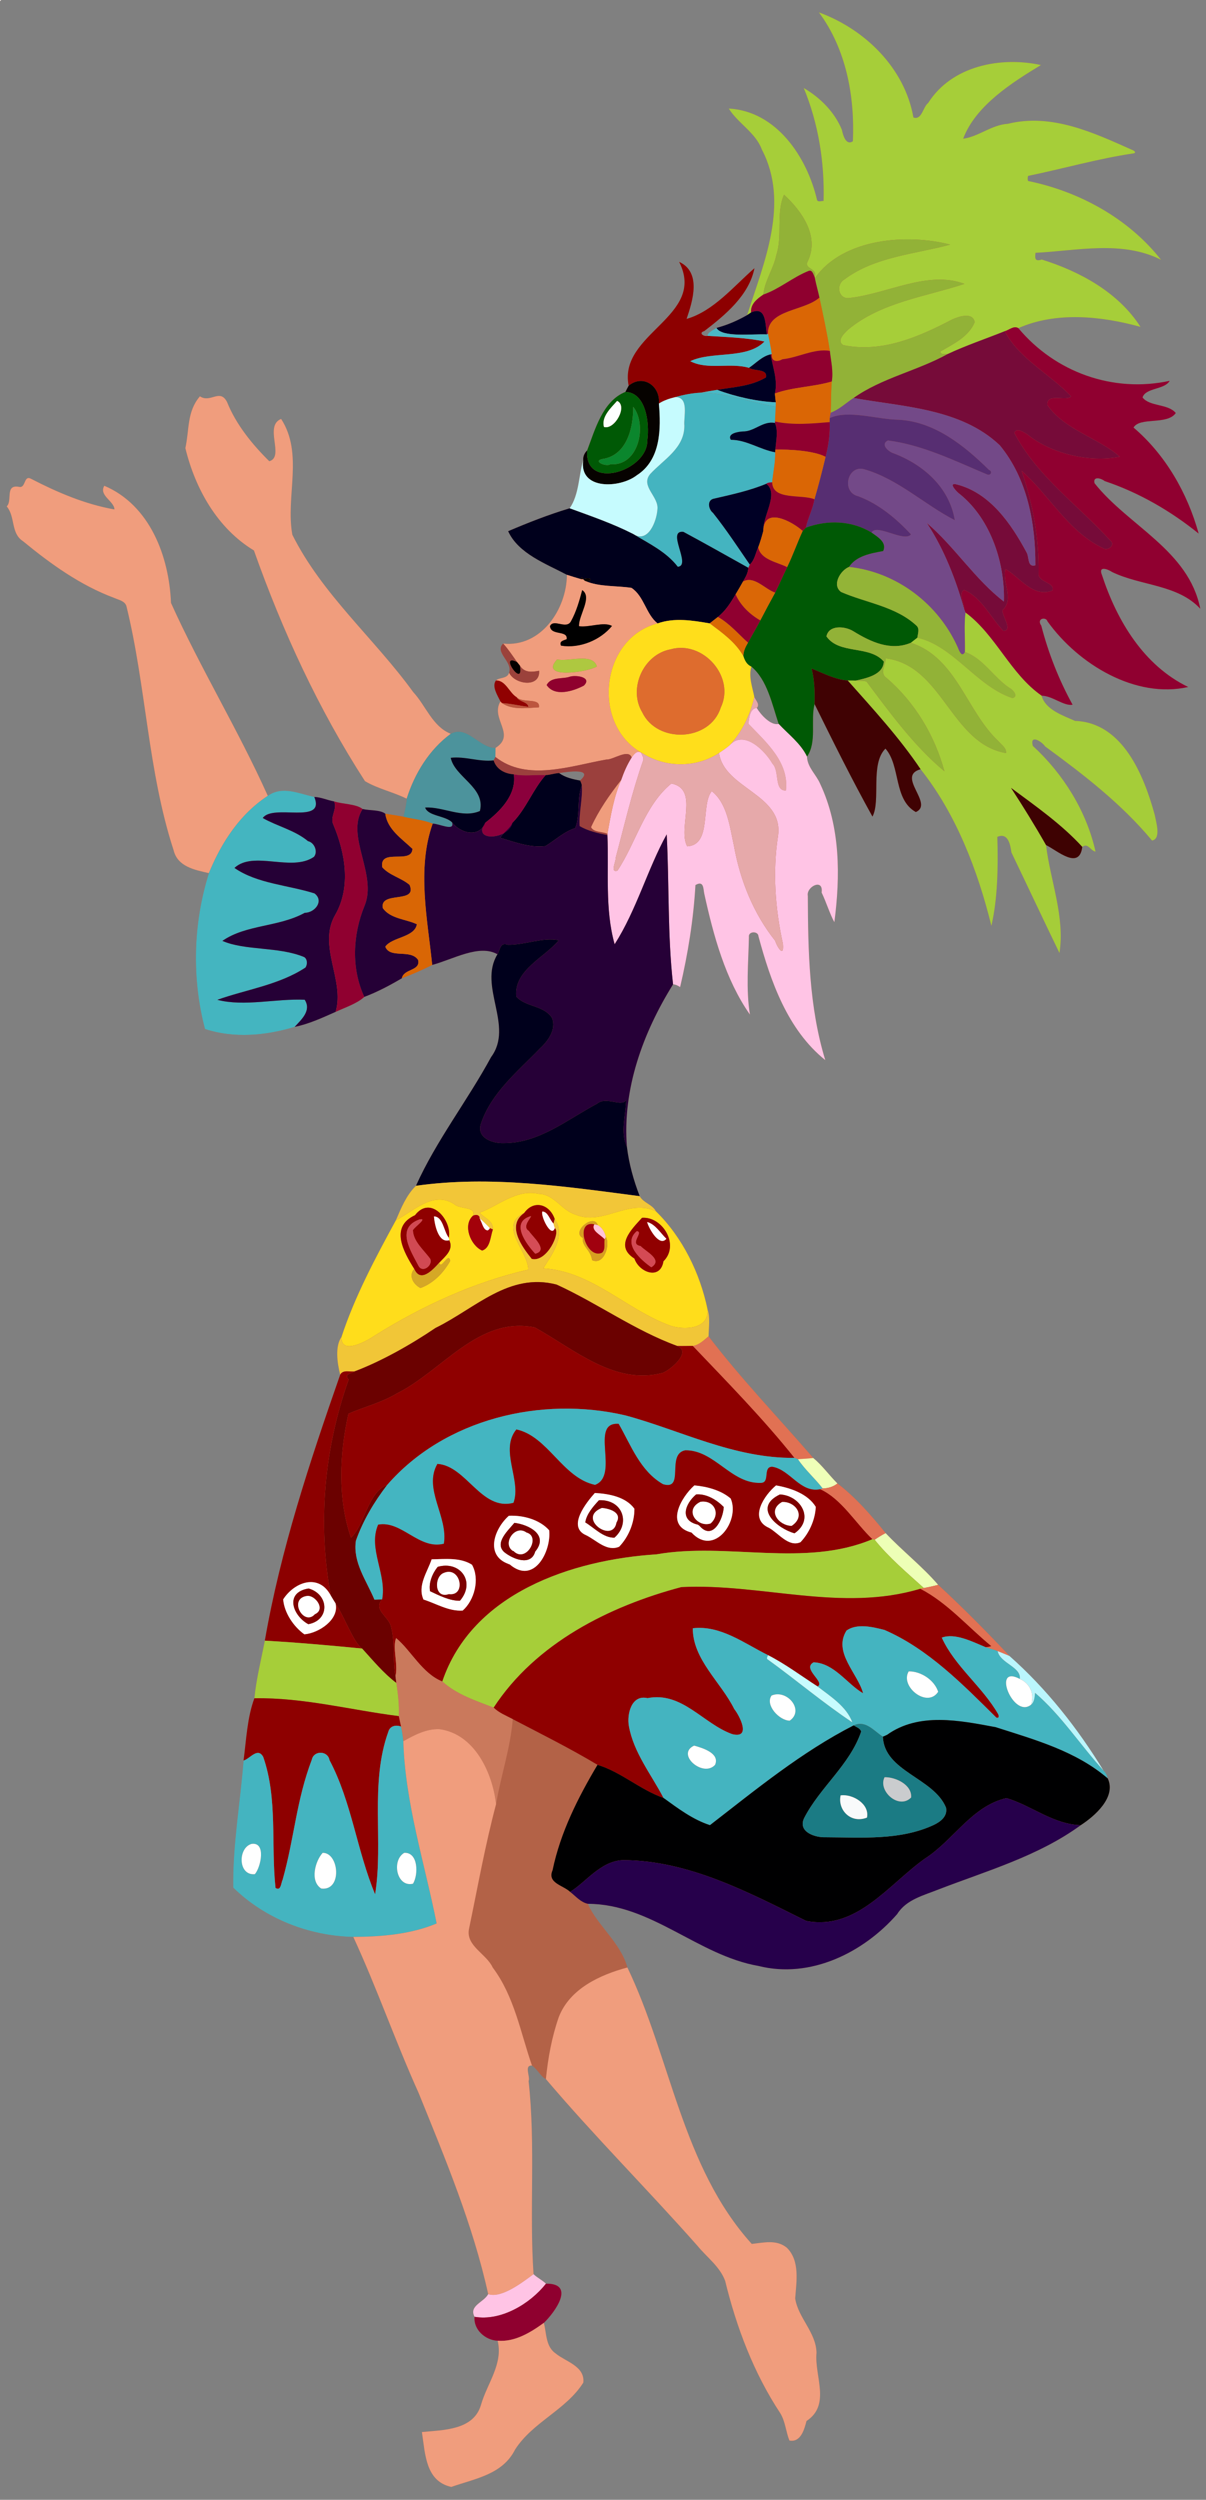 <?xml version="1.0" encoding="UTF-8" standalone="no"?>
<svg id="svg2" xmlns:rdf="http://www.w3.org/1999/02/22-rdf-syntax-ns#" xmlns="http://www.w3.org/2000/svg" height="1653pt" width="798pt" version="1.1" xmlns:cc="http://creativecommons.org/ns#" xmlns:dc="http://purl.org/dc/elements/1.1/" viewBox="0 0 798 1653">
<rect x="0" y="0" width="798" height="1653" fill="#808080" stroke="none"/>
<g id="g4759">
<path id="rect4756" d="m0 0v0.78c0.19-0.2 0.58-0.59 0.78-0.78h-0.78zm541.85 8.18c18.15 24.34 23.8 55.86 22.49 85.22-4.63 3.2-6.64-4.381-7.24-7.491-4.74-11.76-14.48-21.448-25.28-27.718 9.74 23.49 13.84 49.329 13.13 74.669-1.36-0.1-3.461 0.971-4.291-0.519-6.55-28.31-26.74-58.81-58.43-60.57 5.83 9.57 17.801 15.929 21.861 27.089 18.62 35.53 1.289 75.081-9.731 109.53-6.38 3.62-13.16 6.61-20.28 8.43-1.99 1.49-5.849 2.75-5.939 5.28-2.63 0.7-6.171-2.05-2.141-3.17 13.75-10.55 29.609-23.57 33.209-41.57-13.41 11.63-27.08 28.44-44.91 33.54 4.04-11.89 10.02-30.801-4.9-37.741 18.35 36.25-40.329 47.06-33.409 81.87-0.75 1.35-1.47 2.73-2.15 4.13-15.22 6.07-20.21 25.441-25.32 38.691-1.68 1.61-2.771 3.89-2.591 6.25-2.9 9.34-2.669 23.14-9.039 32.03-13.73 4.13-27.541 9.53-40.641 15.13 6.78 14.86 24.99 21.461 38.88 28.841-0.2 22.82-17.16 48.07-42.18 45.48-6.02 5.71 6.551 12.071 3.941 19.211-1.18 4.25-6.541 2.979-8.711 5.159-2.92 3.92 1.01 9.83 2.97 13.88-6.91 11.37 10.63 21.97-3.28 30.75-10.82-0.02-18.881-15.4-29.611-9.35-12.17-4.84-16.459-18.59-24.869-27.62-25.66-35.37-60.24-64.549-79.95-104.01-4.58-25.34 7.56-53.491-7.42-76.591-11.57 4.72 2.5 25.001-7.82 27.991-11.19-11.02-21.949-24.19-27.959-39.15-4.73-9.23-10.96 0.93-17.95-3.78-8.7 10.14-6.921 21.849-9.641 34.239 6.52 26.92 21.24 53.121 45.37 67.691 18.9 53.27 42.73 104.99 73.48 152.54 8.55 5.08 18.669 7.149 27.609 11.609-0.3 4.04-1.269 7.97-2.139 11.93-3.99-0.76-8.02-1.379-12.02-1.989-3.48-2.73-10.52-2.021-15-3.111-4.39-3.5-13.259-3.14-18.909-5.05-4.41-0.78-8.561-2.78-13.061-2.95-10.41-2.28-21.22-7.55-30.77-0.72-19.49-43.4-44.48-84.21-64.06-127.56-1.23-30.7-13.89-64.64-44.13-77.49-3.84 6.42 6.579 10.16 6.709 15.65-19.38-3.38-37.84-11.3-55.27-20.3-4.74-2.51-3.319 6.081-7.569 5.431-9.98-2.07-4.41 9.159-8.45 12.859 5.87 7.02 2.55 17.72 10.75 23 18.35 15.08 37.949 29.191 60.409 37.541 2.85 1.29 6.78 1.909 8 5.209 13.14 53.3 14.18 109.16 31.25 161.54 2.61 11.03 14.111 13.11 23.391 15.23-10.46 33.19-11.44 69.499-2.6 103.06 19.17 6.34 40.279 4.391 59.339-1.409 9.37-1.85 18.31-6.051 27.08-9.911 6.41-2.96 14.23-5.529 19-9.909 8.56-3.21 17.071-7.719 24.831-12.309 6.76-2.56 14.14-5.781 20.1-8.831 13.75-3.67 31.12-13.949 43.18-7.039-12.94 21.17 11.11 47.299-4.2 67.959-15.65 28.86-36.28 55.23-49.73 85.13-6.39 6.19-9.831 14.79-13.291 22.82-13.43 24.66-27.211 50.34-35.991 77.18-4.35 5.99-2.859 17.1-0.859 24.95-20.07 57.42-39.49 115.94-49.85 175.82-2.43 12.63-5.68 25.321-6.92 38.091-4.75 12.71-5.37 27.58-7.17 41.28-2.18 28-7.249 55.84-6.839 83.97 21 20.59 50.209 32.02 79.459 32.6 15.62 33.81 27.87 69.199 43.23 103.21 17.62 43.44 35.891 87.02 46.031 132.92-2.94 5.53-12.951 7.61-9.031 15.08-0.8 8.47 7.17 15.481 15.27 15.761 3.76 15.44-6.93 28.189-11 42.459-4.9 16.87-25.049 16.589-39.109 17.909 2.23 14.79 2.469 32.53 19.459 36.37 15.51-5.54 33.861-8.149 42.191-24.709 11.63-18.27 33.74-26.21 45.17-44.35 1.14-10.75-11.611-13.77-18.241-19.15-6.72-4.6-6.05-13.24-7.88-20.28 7.39-7.18 21.15-26.251 1.4-25.931-2.53-2.38-5.741-3.869-8.241-6.289-2.84-42.5 1.45-85.29-3.27-127.7 1.34-2.63-3.24-10.76 2.25-10.25 3.6 2.39 5.76 7.25 9.2 8.95 32.25 37.94 67.531 73.18 100.51 110.45 6.21 7.48 14.67 13.61 18.13 23 7.47 30.76 18.92 60.92 36.42 87.45 3.39 5.48 3.72 12.22 6.07 18.13 7.73 1.45 9.989-7.96 11.319-12.98 16.3-10.66 5.11-29.741 6.62-45.061-0.26-13.55-12.099-22.98-14.109-35.9 0.8-11.17 3.289-24.869-5.541-33.609-6.88-5.56-15.42-3.321-23.2-2.491-46.14-51.01-53.599-123.1-82.289-182.86-4.32-16.14-20.461-28.46-26.141-42.05 42.06 0.13 72.7 34.06 112.95 41.07 34.3 8.63 69.4-8.741 91.7-34.311 6.03-9.71 17.7-12.349 27.62-16.389 31.98-12.24 65.9-22.001 93.85-42.361 9.13-5.96 23.689-18.549 17.859-30.909-0.36-2-1.279-3.83-2.789-5.17-17.06-27.9-37.66-54.1-62.25-75.78-15.13-16.12-30.991-32.119-47.161-47.059-10.36-12.08-23.619-22.421-34.739-34.161-9.45-11.62-19.871-23.749-31.911-32.859-5.45-5.44-10.229-12.141-16.009-16.861-22.96-26.6-47.781-52.319-69.261-80.439 0.1-5.83 1.12-12.58-0.68-17.78-4.93-23.91-16.59-47.761-34.15-64.891-2.37-4.58-8.27-5.53-10.75-10.03-4.06-10.48-7.099-21.401-8.459-32.561-3.06-38.17 10.64-75.59 30.53-107.51 1.78 0.07 3.24 0.869 4.68 1.809 5.22-22.22 8.831-44.62 10.141-67.45 5.73-3.38 5.159 2.79 5.859 5.77 6.07 27.62 13.941 56.701 30.191 79.861-2.72-16.86-1.01-34.28-0.67-51.27-0.57-3.96 6.2-4.14 6.33-0.45 7.99 29.66 19.24 61.819 44.2 81.839-10.76-35.13-11.4-72.29-11.55-108.58-1.22-6.05 10.48-12.009 9.13-2.239 3.03 6.27 5.491 14.35 8.431 19.6 3.94-30.23 4.089-62.89-9.391-91.47-2.64-6.18-8.5-10.941-8.72-18.011 6.75-9.6 2.211-23.81 5.011-34.75 12.3 24.93 24.759 50.001 38.309 74.411 5.64-10.6-1.639-34.77 8.591-44.95 10.15 11.47 5.219 33.66 20.109 41.95 12.29-5.44-13.299-23.771 3.141-28.311 23.51 29.52 37.839 66.97 46.859 103.57 4.21-18.17 4.5-39.49 3.93-58.83 7.21-3.17 8.651 5.51 9.311 10.28 10.62 22.11 21.19 44.63 31.8 66.53 3.78-24-6.15-48.13-8.87-71.4 7.47 3.66 22.029 16.811 23.959 1.211 3.75-2.99 5.44 2.59 8.78 3.13-5.94-26.83-21.51-51.6-41.5-69.92-2.14-8.1 6.17-2.69 8.1 0.32 25.38 18.57 50.581 37.95 70.791 62.27 6.3-1.1 2.53-12.671 1.8-16.941-7.11-25.95-21.14-61.14-52.75-62.18-8.12-3.63-19.559-7.37-22.159-16.67 7.12 0 14.57 6.981 20.53 5.991-9.05-16.43-16.01-34.091-20.72-52.291-3.42-4.78 3.11-6.159 4.12-2.859 20.61 28.7 58.459 51.229 93.089 43.409-29.43-14.19-47.139-43.819-57.009-73.889-2.82-6.74 4.189-3.871 6.609-2.181 18.92 9.22 43.551 8.191 58.391 24.311-7.64-38.68-47.579-54.73-69.959-82.98-1.28-4.88 4.469-3.321 6.689-1.441 22.71 7.58 43.821 19.85 62.211 34.72-7.42-26.75-21.93-52.091-43.1-70.091 4.2-7.23 22.32-1.48 27.95-9.62-5.08-6.2-17.271-4.139-21.991-10.289 2.02-6.53 14.59-5.04 17.95-10.98-37.64 8.14-75.83-5.77-100.13-34.85 25.04-11.07 54.869-8.021 80.839-0.831-14.55-22.73-39.939-36.659-65.369-44.559-5.27 1.88-4.27-2.05-4.12-4.42 27.5-1.37 57.23-8.409 83.08 4.611-21.49-27.35-54.12-45.21-88.02-52.12-0.29-1.12-0.27-2.24 0.05-3.35 23.35-4.81 46.381-11.45 69.991-14.93 2.1-0.64-0.411-2.11-1.341-2.35-25.65-11.49-53.3-24.29-82.07-17.17-10.72 0.65-19.36 8.51-29.53 9.85 8.18-21.85 32.24-37.06 51.46-48.72-26.8-5.78-59.031 0.491-74.631 25.091-3.51 2.67-4.189 11.599-9.759 9.589-5.68-32.66-32.11-58.4-62.55-69.5zm-44.66 432.62c10.48 8.68 13.759 25.05 18.039 37.88-5.08 1.33-11.85-6.01-14.47-10.53 2.28-2.38-0.69-4.96-1.63-7.25-1.27-6.61-3.949-13.35-1.939-20.1zm-116.1 69.309c4.855 0.05 8.029 1.323 2.725 6.02-4.86-0.84-9.87-2.01-13.9-4.95 2.607-0.407 7.399-1.109 11.175-1.07z" fill="#b36247"/>
<path id="path4" fill="#fff" d="m0 0h0.78c-0.2 0.19-0.59 0.58-0.78 0.78v-0.78z"/>
<path id="path6" fill="#a6ce39" d="m541.85 8.18c30.44 11.1 56.87 36.84 62.55 69.5 5.57 2.01 6.25-6.92 9.76-9.59 15.6-24.6 47.83-30.87 74.63-25.09-19.22 11.66-43.28 26.87-51.46 48.72 10.17-1.34 18.81-9.2 29.53-9.85 28.77-7.12 56.42 5.68 82.07 17.17 0.93 0.24 3.44 1.71 1.34 2.35-23.61 3.48-46.64 10.12-69.99 14.93-0.32 1.11-0.34 2.23-0.05 3.35 33.9 6.91 66.53 24.77 88.02 52.12-25.85-13.02-55.58-5.98-83.08-4.61-0.15 2.37-1.15 6.3 4.12 4.42 25.43 7.9 50.82 21.83 65.37 44.56-25.97-7.19-55.8-10.24-80.84 0.83-3.04-1.83-6.07 1.24-9 2.03-12.63 5.07-25.59 9.39-37.92 15.18-1.65-0.32-4.4 0.6-4.66-1.76 8.52-4.97 18.76-9.73 22.72-19.42-1.26-6.83-10.4-3.76-14.79-1.83-22.13 11.56-46.52 22.3-72.14 17.04-4.68-2.86 0.56-7.72 3.06-10.18 21.74-18.15 50.98-21.77 77.06-30.33-24.16-9.1-50.81 6.52-76.06 9.33-7.34 1.05-9.19-8.82-3.37-12.26 20.13-15.09 46.5-16.7 70-23.04-28.23-7.33-70.79-4.37-89.54 22.17l-0.16-0.81c2.33-6.06-7.55-4.84-4.41-10.58 7.71-16.49-4.19-33.12-15.82-43.76-5.39 12.26-0.87 27.06-5.11 39.92-1.84 9.06-7.66 16.86-8.61 26.12-4.22 2.91-8.52 6.24-8.08 11.81-0.87 0.61-1.74 1.2-2.63 1.77 11.02-34.45 28.35-74 9.73-109.53-4.06-11.16-16.03-17.52-21.86-27.09 31.69 1.76 51.88 32.26 58.43 60.57 0.83 1.49 2.93 0.42 4.29 0.52 0.71-25.34-3.39-51.18-13.13-74.67 10.8 6.27 20.54 15.96 25.28 27.72 0.6 3.11 2.61 10.69 7.24 7.49 1.31-29.36-4.34-60.88-22.49-85.22z"/>
<path id="path8" fill="#92b237" d="m513.68 168.69c4.24-12.86-0.28-27.66 5.11-39.92 11.63 10.64 23.53 27.27 15.82 43.76-3.14 5.74 6.74 4.52 4.41 10.58-0.85-1.59-1.51-4.9-3.94-3.96-10.51 4.16-19.32 11.98-30.01 15.66 0.95-9.26 6.77-17.06 8.61-26.12z"/>
<path id="path10" fill="#92b237" d="m539.18 183.92c18.75-26.54 61.31-29.5 89.54-22.17-23.5 6.34-49.87 7.95-70 23.04-5.82 3.44-3.97 13.31 3.37 12.26 25.25-2.81 51.9-18.43 76.06-9.33-26.08 8.56-55.32 12.18-77.06 30.33-2.5 2.46-7.74 7.32-3.06 10.18 25.62 5.26 50.01-5.48 72.14-17.04 4.39-1.93 13.53-5 14.79 1.83-3.96 9.69-14.2 14.45-22.72 19.42 0.26 2.36 3.01 1.44 4.66 1.76-20.01 11.05-43.45 15.77-62.08 28.97-5.02 3.28-9.45 7.63-15.15 9.77 0.27-6.89 0.14-13.79 0.71-20.66 1.12-6.79-0.55-13.53-1.29-20.25-1.8-11.83-4.39-23.5-6.87-35.2-0.94-4.33-2.18-8.57-3.04-12.91z"/>
<path id="path12" fill="#8d0000" d="m449.4 173.16c14.92 6.94 8.94 25.85 4.9 37.74 17.83-5.1 31.5-21.91 44.91-33.54-3.6 18-19.46 31.02-33.21 41.57-4.03 1.12-0.49 3.87 2.14 3.17 12.29 0.78 26.94 1.28 37.69 3.75-11.74 11.94-34.7 6.12-49.09 12.99 11.65 6.06 26.29 0.74 38.89 4.41 3.59 2.36 12.39 0.37 11.22 6.3-9.77 5.86-21.34 6.37-32.29 8.23-3.65 0.54-7.27 1.21-10.89 1.86-5.73 0.29-11.37 1.39-16.87 2.96-3.78 0.91-7.52 2.13-10.81 4.25 1.09-11.44-10.36-19.69-20-11.82-6.92-34.81 51.76-45.62 33.41-81.87z"/>
<path id="path14" fill="#8f002f" d="m505.07 194.81c10.69-3.68 19.5-11.5 30.01-15.66 2.43-0.94 3.09 2.37 3.94 3.96l0.16 0.81c0.86 4.34 2.1 8.58 3.04 12.91-10.25 9.05-34.33 7.79-34.05 23.82l-0.74 0.49c-1.17-6.7-0.23-18.97-10.44-14.52-0.44-5.57 3.86-8.9 8.08-11.81z"/>
<path id="path16" fill="#da6605" d="m508.17 220.65c-0.28-16.03 23.8-14.77 34.05-23.82 2.48 11.7 5.07 23.37 6.87 35.2-10.36-1.72-20.93 4.48-31.43 5.55-3.51 2.06-7.51 1.49-6.98-3.38-0.65-4.56-1.63-9.04-2.51-13.55z"/>
<path id="path18" fill="#000025" d="m496.99 206.62c10.21-4.45 9.27 7.82 10.44 14.52-8.61-0.54-29.77 2.33-33.35-4.32 7.12-1.82 13.9-4.81 20.28-8.43 0.89-0.57 1.76-1.16 2.63-1.77z"/>
<path id="path20" fill="#900030" d="m664.82 219.02c2.93-0.79 5.96-3.86 9-2.03 24.3 29.08 62.49 42.99 100.13 34.85-3.36 5.94-15.93 4.45-17.95 10.98 4.72 6.15 16.91 4.09 21.99 10.29-5.63 8.14-23.75 2.39-27.95 9.62 21.17 18 35.68 43.34 43.1 70.09-18.39-14.87-39.5-27.14-62.21-34.72-2.22-1.88-7.97-3.44-6.69 1.44 22.38 28.25 62.32 44.3 69.96 82.98-14.84-16.12-39.47-15.09-58.39-24.31-2.42-1.69-9.43-4.56-6.61 2.18 9.87 30.07 27.58 59.7 57.01 73.89-34.63 7.82-72.48-14.71-93.09-43.41-1.01-3.3-7.54-1.92-4.12 2.86 4.71 18.2 11.67 35.86 20.72 52.29-5.96 0.99-13.41-5.99-20.53-5.99-20.7-14.41-30.28-40.15-50.33-54.96-0.21-0.55-0.63-1.65-0.84-2.2-0.06-3.93-4.02-10.88-0.01-12.77 11.73 5.2 17.4 18.24 25.95 27.1 6.46-0.22-0.98-10.06-0.62-13.7 8-7.38-0.36-18.53 1.93-27.24 9.3 5.11 18.2 19.28 31.02 14.25 2.14-5.5-9.78-5.36-9.06-11.52 0.4-23.12-3.85-46.01-11.26-67.71 17.92 15.65 30.94 40.36 53.78 51.12 3.14 2.37 8.7-2.15 4.9-4.97-21.33-23.48-48.63-42.57-63.5-71.24 1.77-3.82 6.16-0.3 8.59 1 16.29 13.37 42.43 18.74 61.13 14.79-13.49-12.15-36.6-17.69-47.87-34.19-0.59-8.33 12.73-2.07 15.75-5.69-13.39-14.26-34.45-24.81-43.93-43.08z"/>
<path id="path22" fill="#4ab9c6" d="m468.14 222.1c0.09-2.53 3.95-3.79 5.94-5.28 3.58 6.65 24.74 3.78 33.35 4.32l0.74-0.49c0.88 4.51 1.86 8.99 2.51 13.55l-0.79 0.15c-5.57 1.22-9.65 5.79-14.26 8.9-12.6-3.67-27.24 1.65-38.89-4.41 14.39-6.87 37.35-1.05 49.09-12.99-10.75-2.47-25.4-2.97-37.69-3.75z"/>
<path id="path24" fill="#760b39" d="m626.9 234.2c12.33-5.79 25.29-10.11 37.92-15.18 9.48 18.27 30.54 28.82 43.93 43.08-3.02 3.62-16.34-2.64-15.75 5.69 11.27 16.5 34.38 22.04 47.87 34.19-18.7 3.95-44.84-1.42-61.13-14.79-2.43-1.3-6.82-4.82-8.59-1 14.87 28.67 42.17 47.76 63.5 71.24 3.8 2.82-1.76 7.34-4.9 4.97-22.84-10.76-35.86-35.47-53.78-51.12 7.41 21.7 11.66 44.59 11.26 67.71-0.72 6.16 11.2 6.02 9.06 11.52-12.82 5.03-21.72-9.14-31.02-14.25-2.29 8.71 6.07 19.86-1.93 27.24-0.36 3.64 7.08 13.48 0.62 13.7-8.55-8.86-14.22-21.9-25.95-27.1-4.01 1.89-0.05 8.84 0.01 12.77-5.53-19.48-13.21-39.6-24.79-57.1 18.37 15.65 32.05 37.51 51.05 52.03 0.77-24.64-8.25-54.09-29.04-70.96-1.67-1.05-8.27-7.78-2.56-6.61 22.39 5.52 36.48 26.21 46.75 45.35 1.6 3.06 0.39 9.79 5.67 8.22 0.11-27.89-5.34-57.3-23.55-79.35-25.85-24.54-64.35-25.41-96.73-31.28 18.63-13.2 42.07-17.92 62.08-28.97z"/>
<path id="path26" fill="#90002f" d="m517.66 237.58c10.5-1.07 21.07-7.27 31.43-5.55 0.74 6.72 2.41 13.46 1.29 20.25-12.33 3.64-25.62 3.57-37.65 7.91 2.02-8.99-1.42-17.22-2.84-25.84l0.79-0.15c-0.53 4.87 3.47 5.44 6.98 3.38z"/>
<path id="path28" fill="#000023" d="m495.63 243.25c4.61-3.11 8.69-7.68 14.26-8.9 1.42 8.62 4.86 16.85 2.84 25.84 0.12 1.94 0.44 3.88 0.6 5.83-12.31-0.51-26.72-3.69-38.77-8.24 10.95-1.86 22.52-2.37 32.29-8.23 1.17-5.93-7.63-3.94-11.22-6.3z"/>
<path id="path30" fill="#060200" d="m415.99 255.03c9.64-7.87 21.09 0.38 20 11.82 1.47 16.81 1.24 37.3-14.62 47.42-11.01 8.63-38.53 10.03-35.44-10.17-0.18-2.36 0.91-4.64 2.59-6.25-2.01 27.05 40.21 13.56 39.79-6.6 1.68-11.73-1.02-31.77-14.47-32.09 0.68-1.4 1.4-2.78 2.15-4.13z"/>
<path id="path32" fill="#da6605" d="m512.73 260.19c12.03-4.34 25.32-4.27 37.65-7.91-0.57 6.87-0.44 13.77-0.71 20.66-0.25 1.17-0.46 2.34-0.65 3.51-0.01 0.67-0.02 2.01-0.03 2.68-11.96 0.99-24.34 2.15-36.17-0.37 0.06-3.33 0.33-6.6 0.46-9.91 0.01-0.71 0.04-2.13 0.05-2.83-0.16-1.95-0.48-3.89-0.6-5.83z"/>
<path id="path34" fill="#4ab9c6" d="m463.67 259.64c3.62-0.65 7.24-1.32 10.89-1.86 12.05 4.55 26.46 7.73 38.77 8.24-0.01 0.7-0.04 2.12-0.05 2.83-16.6-2.62-32.93-9.26-49.61-9.21z"/>
<path id="path36" fill="#005905" d="m388.52 297.85c5.11-13.25 10.1-32.62 25.32-38.69 13.45 0.32 16.15 20.36 14.47 32.09 0.42 20.16-41.8 33.65-39.79 6.6m19.83-32.75c-4.13 4.63-10.57 10.55-8.72 17.23 7.08 2.12 16.01-13.93 8.72-17.23m10.63 3.9c0.1 13.41-3.93 32.11-20.39 34.51-6.75 1.46 2.69 5.47 5.31 3.49 19.04 1.47 24.47-26.29 15.08-38z"/>
<path id="path38" fill="#44b4c0" d="m463.67 259.64c16.68-0.05 33.01 6.59 49.61 9.21-0.13 3.31-0.4 6.58-0.46 9.91l-0.03 0.95c-8.02-1.6-13.52 5.78-21.41 5.61-2.45 0.17-10.35 1.14-7.8 5.49 10.45 0 19.27 6.47 29.36 8.25 0.2 6.71-1.4 13.26-1.98 19.9-1.34 0.11-2.8 0.02-3.9 0.95-11.11 4.64-23.35 7.24-35.12 9.95-4.26 1.27-3.02 7.06-0.14 9.28 8.73 10.96 16.42 22.67 24.35 34.21-0.24 0.53-0.74 1.59-0.98 2.12-14.29-7.95-28.55-16.05-42.96-23.77-11.61-1.35 5.61 22.43-3.73 23.09-7.63-9.94-19.12-15.33-29.55-21.68 9.89 6.43 15.53-8.35 16.07-16.18 1.13-8.55-11.5-15.4-4.77-23.48 8.87-9.63 22.66-17 22.6-31.93-0.61-5.77 3.4-19.06-6.03-18.92 5.5-1.57 11.14-2.67 16.87-2.96z"/>
<path id="path40" fill="#f09d7d" d="m132.29 262.07c6.99 4.71 13.22-5.45 17.95 3.78 6.01 14.96 16.77 28.13 27.96 39.15 10.32-2.99-3.75-23.27 7.82-27.99 14.98 23.1 2.84 51.25 7.42 76.59 19.71 39.46 54.29 68.64 79.95 104.01 8.41 9.03 12.7 22.78 24.87 27.62-14.25 10.5-23.87 26.21-29.15 42.92-8.94-4.46-19.06-6.53-27.61-11.61-30.75-47.55-54.58-99.27-73.48-152.54-24.13-14.57-38.85-40.77-45.37-67.69 2.72-12.39 0.94-24.1 9.64-34.24z"/>
<path id="path42" fill="#c6fbfe" d="m435.99 266.85c3.29-2.12 7.03-3.34 10.81-4.25 9.43-0.14 5.42 13.15 6.03 18.92 0.06 14.93-13.73 22.3-22.6 31.93-6.73 8.08 5.9 14.93 4.77 23.48-0.54 7.83-6.18 22.61-16.07 16.18-13.5-6.87-27.85-11.78-42.04-16.98 6.37-8.89 6.14-22.69 9.04-32.03-3.09 20.2 24.43 18.8 35.44 10.17 15.86-10.12 16.09-30.61 14.62-47.42z"/>
<path id="path44" fill="#734988" d="m549.67 272.94c5.7-2.14 10.13-6.49 15.15-9.77 32.38 5.87 70.88 6.74 96.73 31.28 18.21 22.05 23.66 51.46 23.55 79.35-5.28 1.57-4.07-5.16-5.67-8.22-10.27-19.14-24.36-39.83-46.75-45.35-5.71-1.17 0.89 5.56 2.56 6.61 20.79 16.87 29.81 46.32 29.04 70.96-19-14.52-32.68-36.38-51.05-52.03 11.58 17.5 19.26 37.62 24.79 57.1 0.21 0.55 0.63 1.65 0.84 2.2-1.02 8.64-0.15 17.36-0.35 26.05-2.02 4.04-3.93-0.8-4.74-2.93-12.83-28.82-40.45-49.88-71.99-53.31 4.94-7.44 14.54-8.98 22.63-10.5 2.61-5.88-3.75-9.3-7.71-12.23 3.23-6.18 21.64 6.75 26.1 1.23-9.6-10.39-21.3-20.15-34.85-25.21-11.4-2.63-7.34-20.75 3.76-17.91 22.4 6.37 40.01 23.46 60.08 33.73-3.66-21.95-21.1-37.08-41.22-44.5-3.26-1.33-8.01-5.83-3.03-8.23 23.11 2.97 44.37 13.58 65.66 22.49 2.15 0.98 3.98-1.96 1.15-3.07-16.3-16.07-35.99-31.92-59.85-33.13-14.47-0.28-33.22-6.73-45.48-1.1 0.19-1.17 0.4-2.34 0.65-3.51z"/>
<path id="path46" fill="#feffff" d="m408.35 265.1c7.29 3.3-1.64 19.35-8.72 17.23-1.85-6.68 4.59-12.6 8.72-17.23z"/>
<path id="path48" fill="#0b862d" d="m418.98 269c9.39 11.71 3.96 39.47-15.08 38-2.62 1.98-12.06-2.03-5.31-3.49 16.46-2.4 20.49-21.1 20.39-34.51z"/>
<path id="path50" fill="#572e72" d="m549.02 276.45c12.26-5.63 31.01 0.82 45.48 1.1 23.86 1.21 43.55 17.06 59.85 33.13 2.83 1.11 1 4.05-1.15 3.07-21.29-8.91-42.55-19.52-65.66-22.49-4.98 2.4-0.23 6.9 3.03 8.23 20.12 7.42 37.56 22.55 41.22 44.5-20.07-10.27-37.68-27.36-60.08-33.73-11.1-2.84-15.16 15.28-3.76 17.91 13.55 5.06 25.25 14.82 34.85 25.21-4.46 5.52-22.87-7.41-26.1-1.23-13.16-8.01-29.17-8.52-43.49-3.23 1.39-6.42 4.6-12.27 5.7-18.76 2.69-9.29 5.14-18.65 7.36-28.06 1.95-7.49 3.02-15.22 2.72-22.97 0.01-0.67 0.02-2.01 0.03-2.68z"/>
<path id="path52" fill="#90002f" d="m512.82 278.76c11.83 2.52 24.21 1.36 36.17 0.37 0.3 7.75-0.77 15.48-2.72 22.97-7.43-4.05-23.98-5.06-33.22-4.78 0.36-5.87 2.03-11.97-0.26-17.61l0.03-0.95z"/>
<path id="path54" fill="#000025" d="m491.38 285.32c7.89 0.17 13.39-7.21 21.41-5.61 2.29 5.64 0.62 11.74 0.26 17.61-0.03 0.43-0.08 1.3-0.11 1.74-10.09-1.78-18.91-8.25-29.36-8.25-2.55-4.35 5.35-5.32 7.8-5.49z"/>
<path id="path56" fill="#da6605" d="m513.05 297.32c9.24-0.28 25.79 0.73 33.22 4.78-2.22 9.41-4.67 18.77-7.36 28.06-8.32-3.49-27.81 0.9-27.95-11.2 0.58-6.64 2.18-13.19 1.98-19.9 0.03-0.44 0.08-1.31 0.11-1.74z"/>
<path id="path58" fill="#f09d7d" d="m12.89 321.99c4.25 0.65 2.83-7.94 7.57-5.43 17.43 9 35.89 16.92 55.27 20.3-0.13-5.49-10.55-9.23-6.71-15.65 30.24 12.85 42.9 46.79 44.13 77.49 19.58 43.35 44.57 84.16 64.06 127.56-21.79 14.24-33.13 36.83-38.97 51.11-9.28-2.12-20.78-4.2-23.39-15.23-17.07-52.38-18.11-108.24-31.25-161.54-1.22-3.3-5.15-3.92-8-5.21-22.46-8.35-42.06-22.46-60.41-37.54-8.2-5.28-4.88-15.98-10.75-23 4.04-3.7-1.53-14.93 8.45-12.86z"/>
<path id="path60" fill="#8f002f" d="m507.06 319.91c1.1-0.93 2.56-0.84 3.9-0.95 0.14 12.1 19.63 7.71 27.95 11.2-1.1 6.49-4.31 12.34-5.7 18.76-0.69 0.73-1.38 1.47-2.05 2.22-6.71-6.12-25.73-16.58-26.07-0.12-0.51-10.02 10.49-24.46 1.97-31.11z"/>
<path id="path62" fill="#000025" d="m507.06 319.91c8.52 6.65-2.48 21.09-1.97 31.11-0.99 3.69-2.04 7.37-3.4 10.94-1.74 3.87-2.33 8.34-5.54 11.39-7.93-11.54-15.62-23.25-24.35-34.21-2.88-2.22-4.12-8.01 0.14-9.28 11.77-2.71 24.01-5.31 35.12-9.95z"/>
<path id="path64" fill="#00001c" d="m336.25 351.26c13.1-5.6 26.91-11 40.64-15.13 14.19 5.2 28.54 10.11 42.04 16.98 10.43 6.35 21.92 11.74 29.55 21.68 9.34-0.66-7.88-24.44 3.73-23.09 14.41 7.72 28.67 15.82 42.96 23.77-0.13 3.38-1.88 6.29-3.55 9.11-1.61 2.82-3.18 5.66-4.88 8.42-3.21 5.5-6.66 11-11.74 14.97-1.81 1.41-3.61 2.84-5.42 4.24-11.33-1.95-23.34-3.93-34.47 0.02-7.76-6.2-8.82-17.87-17.25-23.5-10.01-1.56-21.5-0.54-30.8-4.64 4.65 1.45 5.48-3.35-1.2-1.1-0.54-1.6-1.08-1.63-1.63-0.1-3.06-0.85-6.07-1.86-9.1-2.79-13.89-7.38-32.1-13.98-38.88-28.84z"/>
<path id="path66" fill="#da6605" d="m505.09 351.02c0.34-16.46 19.36-6 26.07 0.12-3.63 7.89-6.49 16.11-10.28 23.91-6.65-3.37-17.55-4.89-19.19-13.09 1.36-3.57 2.41-7.25 3.4-10.94z"/>
<path id="path68" fill="#005905" d="m533.21 348.92c14.32-5.29 30.33-4.78 43.49 3.23 3.96 2.93 10.32 6.35 7.71 12.23-8.09 1.52-17.69 3.06-22.63 10.5-5.77 2.32-11.51 12.08-5.19 16.6 16.62 7.23 36.03 9.43 49.82 22.22 2.27 2.06 0.89 5.33 0.6 7.99-1.43 1.12-2.85 2.24-4.29 3.35-13.43 5.67-26.76-0.68-38.11-7.66-5.46-3.38-16.17-4.36-17.76 3.44 8.6 12.21 28.36 5.63 37.94 16.62-0.26 8.79-11.65 11.03-18.44 12.59-1.82-0.03-3.62-0.04-5.43-0.04-8.51-0.67-16.09-4.84-23.88-7.88 1.94 7.65 2.2 15.58 1.95 23.45-2.8 10.94 1.74 25.15-5.01 34.75-4.23-8.8-12.25-14.64-18.75-21.63-4.28-12.83-7.56-29.2-18.04-37.88-2.98-1.2-4.39-4.02-5.3-6.9-0.03-3.26 1.45-6.18 3.04-8.92 2.66-4.94 5.56-9.75 8.15-14.72 3.2-6.16 6.47-12.28 9.82-18.36 2.78-5.56 5.19-11.3 7.98-16.85 3.79-7.8 6.65-16.02 10.28-23.91 0.67-0.75 1.36-1.49 2.05-2.22z"/>
<path id="path70" fill="#90002f" d="m496.15 373.35c3.21-3.05 3.8-7.52 5.54-11.39 1.64 8.2 12.54 9.72 19.19 13.09-2.79 5.55-5.2 11.29-7.98 16.85-6.9-2.33-13.94-11.46-21.28-7.32 1.67-2.82 3.42-5.73 3.55-9.11 0.24-0.53 0.74-1.59 0.98-2.12z"/>
<path id="path72" fill="#93b437" d="m556.59 391.48c-6.32-4.52-0.58-14.28 5.19-16.6 31.54 3.43 59.16 24.49 71.99 53.31 0.81 2.13 2.72 6.97 4.74 2.93 12.03 4.13 19.03 16.88 29.53 23.8 2.43 1.2 6.14 5.71 1.91 6.73-23.79-7.79-38.88-34.46-62.94-39.96 0.29-2.66 1.67-5.93-0.6-7.99-13.79-12.79-33.2-14.99-49.82-22.22z"/>
<path id="path74" fill="#f09d7d" d="m375.13 380.1c3.03 0.93 6.04 1.94 9.1 2.79 0.41 0.03 1.22 0.07 1.63 0.1 0.3 0.27 0.9 0.82 1.2 1.1 9.3 4.1 20.79 3.08 30.8 4.64 8.43 5.63 9.49 17.3 17.25 23.5-37.93 9.83-43.98 67.15-10.16 85.78l-0.69-0.23c-2.85-1.79-4.73 1.05-6.27 3.09-2.26-5.97-12.33 1.68-16.79 1.38-23.65 4.14-52.41 14.81-73.39-1.71 0.01-1.49 0.04-4.47 0.06-5.96 13.91-8.78-3.63-19.38 3.28-30.75 0.27 0.28 0.81 0.84 1.07 1.12 6.94 4.76 16.36 3.15 24.38 2.8 1.13-6.57-10.7-2.56-14.7-6.67-5.02-3.01-7.21-11.19-13.72-11.13 2.17-2.18 7.53-0.91 8.71-5.16 3.41 7.78 20.62 10.39 19.85-1.25-4.88 0.94-9.73 1.41-12.75-3.43-0.61-0.77-1.22-1.53-1.84-2.29-2.95-4.16-5.76-8.45-9.2-12.24 25.02 2.59 41.98-22.66 42.18-45.48m10.11 10.12c-1.85 7.01-3.88 14.2-7.4 20.55-3.03 5.76-11.57-1.94-13.91 3.27 0.48 6.53 11.94 2.45 11.03 8.63-2.09 0.88-5.12 1.29-3.74 4.27 12.56 2.05 26.2-3.79 33.74-13.04-5.51-3.01-15.19 1.18-21.84 0.18-0.3-7.31 9.04-19.23 2.12-23.86m-16.59 45.81c-12.21 13.09 19.57 8.68 26.33 4.69-2.84-9.37-18.98-2.87-26.33-4.69m8.7 11.36c-5.11 1.86-12.66-0.14-15.64 5.59 5.24 7.96 17.58 4.13 24.66 0.36 5.52-5.48-4.82-7.06-9.02-5.95z"/>
<path id="path76" fill="#060200" d="m384.23 382.89c0.55-1.53 1.09-1.5 1.63 0.1-0.41-0.03-1.22-0.07-1.63-0.1z"/>
<path id="path78" fill="#060200" d="m385.86 382.99c6.68-2.25 5.85 2.55 1.2 1.1-0.3-0.28-0.9-0.83-1.2-1.1z"/>
<path id="path80" fill="#da6706" d="m491.62 384.58c7.34-4.14 14.38 4.99 21.28 7.32-3.35 6.08-6.62 12.2-9.82 18.36-6.85-3.88-13.24-9.99-16.34-17.26 1.7-2.76 3.27-5.6 4.88-8.42z"/>
<path id="path82" d="m385.24 390.22c6.92 4.63-2.42 16.55-2.12 23.86 6.65 1 16.33-3.19 21.84-0.18-7.54 9.25-21.18 15.09-33.74 13.04-1.38-2.98 1.65-3.39 3.74-4.27 0.91-6.18-10.55-2.1-11.03-8.63 2.34-5.21 10.88 2.49 13.91-3.27 3.52-6.35 5.55-13.54 7.4-20.55z"/>
<path id="path84" fill="#900030" d="m475 407.97c5.08-3.97 8.53-9.47 11.74-14.97 3.1 7.27 9.49 13.38 16.34 17.26-2.59 4.97-5.49 9.78-8.15 14.72-6.51-5.81-12.2-12.71-19.93-17.01z"/>
<path id="path86" fill="#a5cd39" d="m638.51 431.12c0.2-8.69-0.67-17.41 0.35-26.05 20.05 14.81 29.63 40.55 50.33 54.96 2.6 9.3 14.04 13.04 22.16 16.67 31.61 1.04 45.64 36.23 52.75 62.18 0.73 4.27 4.5 15.84-1.8 16.94-20.21-24.32-45.41-43.7-70.79-62.27-1.93-3.01-10.24-8.42-8.1-0.32 19.99 18.32 35.56 43.09 41.5 69.92-3.34-0.54-5.03-6.12-8.78-3.13-13.54-14.86-30.94-27.04-47.13-39.02 8.05 12.33 15.89 25.03 23.17 37.81 2.72 23.27 12.65 47.4 8.87 71.4-10.61-21.9-21.18-44.42-31.8-66.53-0.66-4.77-2.1-13.45-9.31-10.28 0.57 19.34 0.28 40.66-3.93 58.83-9.02-36.6-23.35-74.05-46.86-103.57-14.16-21.05-31.53-39.87-48.22-58.67 1.81 0 3.61 0.01 5.43 0.04 2.32 0.34 4.84-0.13 7.05 0.69 15.65 20.86 31.55 42.71 51.52 59.3-6.4-23.68-19.55-45.6-38.22-61.66-4.84-3-0.6-8.88-0.59-13.05 37.81 4.82 42.98 56.32 79.58 62.68 0.38-3.47-3.05-5.45-4.95-7.79-21.35-19.96-27.65-55.16-58.02-65.16 1.44-1.11 2.86-2.23 4.29-3.35 24.06 5.5 39.15 32.17 62.94 39.96 4.23-1.02 0.52-5.53-1.91-6.73-10.5-6.92-17.5-19.67-29.53-23.8z"/>
<path id="path88" fill="#d96804" d="m469.58 412.21c1.81-1.4 3.61-2.83 5.42-4.24 7.73 4.3 13.42 11.2 19.93 17.01-1.59 2.74-3.07 5.66-3.04 8.92-5.26-9.3-13.99-15.44-22.31-21.69z"/>
<path id="path90" fill="#ffde1b" d="m435.11 412.23c11.13-3.95 23.14-1.97 34.47-0.02 8.32 6.25 17.05 12.39 22.31 21.69 0.91 2.88 2.32 5.7 5.3 6.9-2.01 6.75 0.67 13.49 1.94 20.1-2.71 11.86-8.05 22.94-16.31 31.92-2.22 1.87-4.62 3.5-7.02 5.1-15.2 10.01-35.62 9.82-50.85 0.09-33.82-18.63-27.77-75.95 10.16-85.78m8.57 17.15c-17.9 3.32-28.15 25.92-18.73 41.61 9.95 20.89 44.77 19.47 51.94-3.05 9.81-20.38-11.7-44.67-33.21-38.56z"/>
<path id="path92" fill="#92b237" d="m546.85 420.82c1.59-7.8 12.3-6.82 17.76-3.44 11.35 6.98 24.68 13.33 38.11 7.66 30.37 10 36.67 45.2 58.02 65.16 1.9 2.34 5.33 4.32 4.95 7.79-36.6-6.36-41.77-57.86-79.58-62.68-0.01 4.17-4.25 10.05 0.59 13.05 18.67 16.06 31.82 37.98 38.22 61.66-19.97-16.59-35.87-38.44-51.52-59.3-2.21-0.82-4.73-0.35-7.05-0.69 6.79-1.56 18.18-3.8 18.44-12.59-9.58-10.99-29.34-4.41-37.94-16.62z"/>
<path id="path94" fill="#9b423b" d="m336.89 444.79c2.61-7.14-9.96-13.5-3.94-19.21 3.44 3.79 6.25 8.08 9.2 12.24-12.72-6.58 4.76 18.33 1.84 2.29 3.02 4.84 7.87 4.37 12.75 3.43 0.77 11.64-16.44 9.03-19.85 1.25z"/>
<path id="path96" fill="#de6c2e" d="m443.68 429.38c21.51-6.11 43.02 18.18 33.21 38.56-7.17 22.52-41.99 23.94-51.94 3.05-9.42-15.69 0.83-38.29 18.73-41.61z"/>
<path id="path98" fill="#030000" d="m343.99 440.11c2.92 16.04-14.56-8.87-1.84-2.29 0.62 0.76 1.23 1.52 1.84 2.29z"/>
<path id="path100" fill="#aec840" d="m368.65 436.03c7.35 1.82 23.49-4.68 26.33 4.69-6.76 3.99-38.54 8.4-26.33-4.69z"/>
<path id="path102" fill="#400203" d="m537.04 442.11c7.79 3.04 15.37 7.21 23.88 7.88 16.69 18.8 34.06 37.62 48.22 58.67-16.44 4.54 9.15 22.87-3.14 28.31-14.89-8.29-9.96-30.48-20.11-41.95-10.23 10.18-2.95 34.35-8.59 44.95-13.55-24.41-26.01-49.48-38.31-74.41 0.25-7.87-0.01-15.8-1.95-23.45z"/>
<path id="path104" fill="#8f002e" d="m377.35 447.39c4.2-1.11 14.54 0.47 9.02 5.95-7.08 3.77-19.42 7.6-24.66-0.36 2.98-5.73 10.53-3.73 15.64-5.59z"/>
<path id="path106" fill="#900101" d="m331.15 463.83c-1.96-4.05-5.89-9.96-2.97-13.88 6.51-0.06 8.7 8.12 13.72 11.13 1.82 3.13 7.08 2.83 7.81 6.32-5.86-0.64-11.58-2.16-17.49-2.45-0.26-0.28-0.8-0.84-1.07-1.12z"/>
<path id="path108" fill="#bc553e" d="m341.9 461.08c4 4.11 15.83 0.1 14.7 6.67-8.02 0.35-17.44 1.96-24.38-2.8 5.91 0.29 11.63 1.81 17.49 2.45-0.73-3.49-5.99-3.19-7.81-6.32z"/>
<path id="path110" fill="#e5a7a9" d="m499.13 460.9c0.94 2.29 3.91 4.87 1.63 7.25-4.59 0.22-5.02 6.81-5.54 10.44 11.56 12.07 27.09 25.46 24.81 44.18-8.05 0.17-4-12.96-8.94-17.81-5.05-8.81-18.96-22.57-28.27-12.14 8.26-8.98 13.6-20.06 16.31-31.92z"/>
<path id="path112" fill="#ffc4e5" d="m495.22 478.59c0.52-3.63 0.95-10.22 5.54-10.44 2.62 4.52 9.39 11.86 14.47 10.53 6.5 6.99 14.52 12.83 18.75 21.63 0.22 7.07 6.08 11.83 8.72 18.01 13.48 28.58 13.33 61.24 9.39 91.47-2.94-5.25-5.4-13.33-8.43-19.6 1.35-9.77-10.35-3.81-9.13 2.24 0.15 36.29 0.79 73.45 11.55 108.58-24.96-20.02-36.21-52.18-44.2-81.84-0.13-3.69-6.9-3.51-6.33 0.45-0.34 16.99-2.05 34.41 0.67 51.27-16.25-23.16-24.12-52.24-30.19-79.86-0.7-2.98-0.13-9.15-5.86-5.77-1.31 22.83-4.92 45.23-10.14 67.45-1.44-0.94-2.9-1.74-4.68-1.81-3.7-32.8-2.48-66.21-4.2-99.16-12.61 22.73-19.93 49.98-34.45 72.68-6.56-23.33-3.76-48.24-4.78-72.21l0.02-0.9c2.2-12.01 4.13-24.15 9.04-35.42 1.8-5.23 4-10.36 7.01-15.02 1.54-2.04 3.42-4.88 6.27-3.09 0.55 1.58 1.78 3.19 1.36 4.93-7.46 21.18-12.48 43.11-18.3 64.78 0.45 1.85-3.87 9.78 1.21 8.29 12.37-18.54 17.95-43.13 35.71-57.68 18.75 3.74 3.92 29.45 10.47 41.54 16.51-0.9 8.8-27.55 16.27-36.49 10.3 8.16 11.93 23.72 14.68 36.18 4.06 22.68 12.82 44.59 27.23 62.72 1 3.47 6.08 12.12 5.18 2.06-5.16-23.33-6.9-47.55-3.27-71.25 4.06-27.63-35.77-31.29-39-54.94 2.4-1.6 4.8-3.23 7.02-5.1 9.31-10.43 23.22 3.33 28.27 12.14 4.94 4.85 0.89 17.98 8.94 17.81 2.28-18.72-13.25-32.11-24.81-44.18z"/>
<path id="path114" fill="#4c939c" d="m298.26 485.23c10.73-6.05 18.79 9.33 29.61 9.35-0.02 1.49-0.05 4.47-0.06 5.96-0.29 0.57-0.89 1.71-1.18 2.28-9.58 1.1-18.83-2.83-28.38-1.71 2.64 12.79 23.26 19.64 19.3 35.18-11.72 5.03-24.13-2.94-36.24-2.31 1.96 5.77 13.27 5.28 17.81 9.79 2.1 6.41-8.97 0.69-12.82 0.88-6.18-2.5-12.9-2.97-19.33-4.57 0.87-3.96 1.84-7.89 2.14-11.93 5.28-16.71 14.9-32.42 29.15-42.92z"/>
<path id="path116" fill="#9b403d" d="m401.2 502.25c4.46 0.3 14.53-7.35 16.79-1.38-3.01 4.66-5.21 9.79-7.01 15.02-7.57 9.64-14.76 19.9-19.85 31.09 1.85 3.56 7.4 2.77 10.81 4.33l-0.02 0.9c-6.19-1.24-13.04-2.75-18.36-5.97-0.56-8.85 2.05-17.99 1.42-27.02-0.25-1.08-0.64-2.11-1.16-3.09 9.43-8.35-7.94-5.88-13.9-4.95-2.21 0.2-4.39 0.66-6.55 1.12-0.38 0.05-1.12 0.15-1.5 0.2l-0.79 0.03c-7.02-0.32-14.12 0.91-21.07-0.5-5.89-0.34-11.56-3.26-13.38-9.21 0.29-0.57 0.89-1.71 1.18-2.28 20.98 16.52 49.74 5.85 73.39 1.71z"/>
<path id="path118" fill="#e6a9aa" d="m424.26 497.78l0.69 0.23c15.23 9.73 35.65 9.92 50.85-0.09 3.23 23.65 43.06 27.31 39 54.94-3.63 23.7-1.89 47.92 3.27 71.25 0.9 10.06-4.18 1.41-5.18-2.06-14.41-18.13-23.17-40.04-27.23-62.72-2.75-12.46-4.38-28.02-14.68-36.18-7.47 8.94 0.24 35.59-16.27 36.49-6.55-12.09 8.28-37.8-10.47-41.54-17.76 14.55-23.34 39.14-35.71 57.68-5.08 1.49-0.76-6.44-1.21-8.29 5.82-21.67 10.84-43.6 18.3-64.78 0.42-1.74-0.81-3.35-1.36-4.93z"/>
<path id="path120" fill="#01001c" d="m298.25 501.11c9.55-1.12 18.8 2.81 28.38 1.71 1.82 5.95 7.49 8.87 13.38 9.21 1.88 13.57-9.09 24.45-18.9 32.02-4.05 10.31-16.58 6.93-21.99-0.28-4.54-4.51-15.85-4.02-17.81-9.79 12.11-0.63 24.52 7.34 36.24 2.31 3.96-15.54-16.66-22.39-19.3-35.18z"/>
<path id="path122" fill="#00001c" d="m363.37 512.3c2.16-0.46 4.34-0.92 6.55-1.12 4.03 2.94 9.04 4.11 13.9 4.95 0.52 0.98 0.91 2.01 1.16 3.09-3.36 9.11-0.9 19.56-4.36 28.4-7.42 2.32-13.14 7.85-19.65 11.84-10.23 1.25-20.22-2.53-29.87-5.45 1.81-3.61 6.4-5.83 7.97-9.96 9.12-9.23 13.57-22.15 22.01-31.52l0.79-0.03c0.38-0.05 1.12-0.15 1.5-0.2z"/>
<path id="path124" fill="#8b003c" d="m340.01 512.03c6.95 1.41 14.05 0.18 21.07 0.5-8.44 9.37-12.89 22.29-22.01 31.52-2.05 11.02-27.33 13.12-17.96 0 9.81-7.57 20.78-18.45 18.9-32.02z"/>
<path id="path126" fill="#8b003c" d="m361.87 512.5c0.38-0.05 1.12-0.15 1.5-0.2-0.38 0.05-1.12 0.15-1.5 0.2z"/>
<path id="path128" fill="#f09d7d" d="m391.13 546.98c5.09-11.19 12.28-21.45 19.85-31.09-4.91 11.27-6.84 23.41-9.04 35.42-3.41-1.56-8.96-0.77-10.81-4.33z"/>
<path id="path130" fill="#260037" d="m380.62 547.62c3.46-8.84 1-19.29 4.36-28.4 0.63 9.03-1.98 18.17-1.42 27.02 5.32 3.22 12.17 4.73 18.36 5.97 1.02 23.97-1.78 48.88 4.78 72.21 14.52-22.7 21.84-49.95 34.45-72.68 1.72 32.95 0.5 66.36 4.2 99.16-19.89 31.92-33.59 69.34-30.53 107.51-4.52-9.48-0.8-20.9-0.48-30.97-3.3 4.91-13.14-2.77-19.3 2.4-19.77 10.47-38.3 26.16-61.98 26.07-7.09 0.19-17.79-3.42-14.91-12.62 6.74-20.59 24.52-34.86 39.07-49.95 5.36-4.97 11.03-12.59 8.04-20.23-5.42-8.46-17.47-7.09-23.65-14.13-1.8-17.47 19.25-26.21 28.11-37.2-10.26-2.2-22.47 3.13-33.69 2.98-5.32-2.01-5.01 3.53-6.86 6.26-12.06-6.91-29.43 3.37-43.18 7.04-2.93-29.4-10.38-63.41 0.31-93.41 3.85-0.19 14.92 5.53 12.82-0.88 5.41 7.21 17.94 10.59 21.99 0.28-9.37 13.12 15.91 11.02 17.96 0-1.57 4.13-6.16 6.35-7.97 9.96 9.65 2.92 19.64 6.7 29.87 5.45 6.51-3.99 12.23-9.52 19.65-11.84z"/>
<path id="path132" fill="#3e0202" d="m669 521c16.19 11.98 33.59 24.16 47.13 39.02-1.93 15.6-16.49 2.45-23.96-1.21-7.28-12.78-15.12-25.48-23.17-37.81z"/>
<path id="path134" fill="#44b5c0" d="m177.21 526.26c9.55-6.83 20.36-1.56 30.77 0.72 7.58 18.61-27.42 4.31-34.11 13.94 9.57 5.46 21.18 8.01 29.95 15.3 4.27 0.92 6.74 7.05 3.92 10.38-14.81 10.18-40.01-4.36-52.6 7.33 15.08 10.43 35.53 11.3 52.96 16.83 6.58 5.01 0.21 12.84-6.47 12.85-17.16 9.48-38.92 7.69-54.46 18.56 14.92 6.55 37.24 3.63 54.14 10.71 2.19 1.36 2.23 5.02 0.78 6.95-17.51 11.49-38.99 14.44-58.27 21.3 17.88 4.65 38.85-0.92 57.8-0.05 4.64 7.2-2.24 13.13-6.64 17.94-19.06 5.8-40.17 7.75-59.34 1.41-8.84-33.56-7.86-69.87 2.6-103.06 5.84-14.28 17.18-36.87 38.97-51.11z"/>
<path id="path136" fill="#250036" d="m207.98 526.98c4.5 0.17 8.65 2.17 13.06 2.95 2.46 4.91-2.96 10.18-0.47 15.33 7.82 18.64 11.82 41.12 1.32 59.55-12.02 20.52 6.45 43.37 0.17 64.3-8.77 3.86-17.71 8.06-27.08 9.91 4.4-4.81 11.28-10.74 6.64-17.94-18.95-0.87-39.92 4.7-57.8 0.05 19.28-6.86 40.76-9.81 58.27-21.3 1.45-1.93 1.41-5.59-0.78-6.95-16.9-7.08-39.22-4.16-54.14-10.71 15.54-10.87 37.3-9.08 54.46-18.56 6.68-0.01 13.05-7.84 6.47-12.85-17.43-5.53-37.88-6.4-52.96-16.83 12.59-11.69 37.79 2.85 52.6-7.33 2.82-3.33 0.35-9.46-3.92-10.38-8.77-7.29-20.38-9.84-29.95-15.3 6.69-9.63 41.69 4.67 34.11-13.94z"/>
<path id="path138" fill="#900030" d="m221.04 529.93c5.65 1.91 14.52 1.55 18.91 5.05-11.5 17.79 9.97 43.4 1.23 64.11-7.75 18.97-8.87 41.22-0.12 60.11-4.77 4.38-12.59 6.95-19 9.91 6.28-20.93-12.19-43.78-0.17-64.3 10.5-18.43 6.5-40.91-1.32-59.55-2.49-5.15 2.93-10.42 0.47-15.33z"/>
<path id="path140" fill="#250036" d="m241.18 599.09c8.74-20.71-12.73-46.32-1.23-64.11 4.48 1.09 11.52 0.38 15 3.11 1.4 10.42 10.93 16.51 17.96 23.22-0.43 10.57-22.07-0.86-19.97 12.19 4.87 5.45 12.68 7.02 18.06 11.65 5.5 12.76-19.99 3.65-17.69 15.35 4.9 7.14 15.96 7.38 22.53 10.69-1.51 8.74-16.46 8.37-20.9 14.79 3.14 8.18 16.73 1.39 21.69 8.76 1.8 7.44-9.43 5.63-10.74 12.15-7.76 4.59-16.27 9.1-24.83 12.31-8.75-18.89-7.63-41.14 0.12-60.11z"/>
<path id="path142" fill="#d96605" d="m254.95 538.09c4 0.61 8.03 1.23 12.02 1.99 6.43 1.6 13.15 2.07 19.33 4.57-10.69 30-3.24 64.01-0.31 93.41-5.96 3.05-13.34 6.27-20.1 8.83 1.31-6.52 12.54-4.71 10.74-12.15-4.96-7.37-18.55-0.58-21.69-8.76 4.44-6.42 19.39-6.05 20.9-14.79-6.57-3.31-17.63-3.55-22.53-10.69-2.3-11.7 23.19-2.59 17.69-15.35-5.38-4.63-13.19-6.2-18.06-11.65-2.1-13.05 19.54-1.62 19.97-12.19-7.03-6.71-16.56-12.8-17.96-23.22z"/>
<path id="path144" fill="#00001c" d="m336.03 624.76c11.22 0.15 23.43-5.18 33.69-2.98-8.86 10.99-29.91 19.73-28.11 37.2 6.18 7.04 18.23 5.67 23.65 14.13 2.99 7.64-2.68 15.26-8.04 20.23-14.55 15.09-32.33 29.36-39.07 49.95-2.88 9.2 7.82 12.81 14.91 12.62 23.68 0.09 42.21-15.6 61.98-26.07 6.16-5.17 16 2.51 19.3-2.4-0.32 10.07-4.04 21.49 0.48 30.97 1.36 11.16 4.4 22.08 8.46 32.56-48.51-6.3-98.77-13.87-148.04-6.86 13.45-29.9 34.08-56.27 49.73-85.13 15.31-20.66-8.74-46.79 4.2-67.96 1.85-2.73 1.54-8.27 6.86-6.26z"/>
<path id="path146" fill="#f2c638" d="m275.24 784.11c49.27-7.01 99.53 0.56 148.04 6.86 2.48 4.5 8.38 5.45 10.75 10.03-18.12-8.69-35.26 9.79-53.15 2.19-9.25-2.71-14.16-13.56-24.45-13.75-14.55-3.42-27.06 8.17-39.01 12.44 2.59 3.44 9.21 5.12 8.71 11.12-0.5-0.22-1.51-0.68-2.02-0.91-1.97-2.11-4.02-4.1-6.12-6.03-0.16-0.28-0.46-0.86-0.61-1.14-0.87-1.91-2.7-1.73-4.37-1.06 2.39-6.12-8.86-4.13-12.32-7.49-13.84-9.28-26.91 4.49-38.74 10.56 3.46-8.03 6.9-16.63 13.29-22.82z"/>
<path id="path148" fill="#ffdd1b" d="m317.42 801.88c11.95-4.27 24.46-15.86 39.01-12.44 10.29 0.19 15.2 11.04 24.45 13.75 17.89 7.6 35.03-10.88 53.15-2.19 17.56 17.13 29.22 40.98 34.15 64.89 1.11 13.26-15.72 13.73-24.65 10.72-29.02-10.49-51.99-36-84.11-37.9 5.19-8.14 15.47-21.68 7.62-32.63-3.43-9.92-13.88-12.76-20.13-4.05-17.79 8.51 2.58 25.03 2.65 37.51-36 8.31-70.11 23.99-101.44 43.52-5.38 3.73-22.55 13.36-22.16 1.05 8.78-26.84 22.56-52.52 35.99-77.18 11.83-6.07 24.9-19.84 38.74-10.56 3.46 3.36 14.71 1.37 12.32 7.49-6.99 6.12-1.72 19.71 6.02 23.08 5.4-1.65 5.42-9.19 7.1-13.94 0.5-6-6.12-7.68-8.71-11.12m-42.81 1.69c-16.86 7.69-7.58 24.21-0.5 35.49-4.02 4.6-0.54 10.29 4.11 12.66 8.51-3.08 15.38-10.18 19.7-17.98-1.26-6.26-6.01 6.5-7.25 1.21 3.78-4.11 9.77-8.54 6.57-14.86l-0.28-1.6c2.35-11.2-11.86-28.57-22.35-14.92m150.21 1.71c-6.91 7.62-18.35 18.61-5.02 26.94 3.07 9.2 17.14 14.47 19.2 1.81 10.9-10.73-0.57-29.74-14.18-28.75m-39.13 13.33c-0.78 5.71 5.18 7.75 6.11 14.7 8.08 3.61 12.12-10.62 9.07-15.28-0.49-2.97-2.51-6.45-5.3-7.87-2.71-8.18-17.83 4.62-9.88 8.45z"/>
<path id="path150" fill="#8f0000" d="m346.91 802.03c6.25-8.71 16.7-5.87 20.13 4.05-0.27 0.98-0.53 1.98-0.78 2.99-2.6-2.44-3.43-7.56-7.32-8-1.64 2.33 5.86 18.14 8.18 10.97 4.12 2.95-5.31 22.88-15.27 20.42-6.45-8.01-16.97-22.11-4.94-30.43m4.38 2.15c-14.05 3.97-2.86 18.64 2.87 24.84 9.19-2.33-2.14-11.54-4.22-15.04-4.89-2.95 1.87-8.98 1.35-9.8z"/>
<path id="path152" fill="#8f0000" d="m274.61 803.57c10.49-13.65 24.7 3.72 22.35 14.92-3.42-4.36-3.75-13.97-9.82-14.14 0.41 5.49 2.98 17.91 10.1 15.74 3.2 6.32-2.79 10.75-6.57 14.86-4.39 4.93-12.5 13.57-16.56 4.11-7.08-11.28-16.36-27.8 0.5-35.49m2.89 2.82c-15.79 5.68-5.69 20.76-0.55 30.72 2.62 4.87 9.57-0.27 7.74-4.67-4.23-5.89-11.2-11.38-11.47-18.99 1.25-2.29 10.09-8.3 4.28-7.06z"/>
<path id="path154" fill="#fffaff" d="m367.12 812.04c-2.32 7.17-9.82-8.64-8.18-10.97 3.89 0.44 4.72 5.56 7.32 8 0.28 0.98 0.57 1.97 0.86 2.97z"/>
<path id="path156" fill="#f1c637" d="m349.56 839.54c-0.07-12.48-20.44-29-2.65-37.51-12.03 8.32-1.51 22.42 4.94 30.43 9.96 2.46 19.39-17.47 15.27-20.42-0.29-1-0.58-1.99-0.86-2.97 0.25-1.01 0.51-2.01 0.78-2.99 7.85 10.95-2.43 24.49-7.62 32.63 32.12 1.9 55.09 27.41 84.11 37.9 8.93 3.01 25.76 2.54 24.65-10.72 1.8 5.2 0.78 11.95 0.68 17.78-3.15 2.56-6.18 5.71-10.37 6.35-3.49-0.04-6.92 0.15-10.39 0-28.09-10.23-52.69-28.2-79.82-40.59-31.54-8.18-53.71 15.76-80.11 28.69-16.89 11.43-36.12 22.12-53.44 28.69-3.12 0.59-7.8-1.35-9.63 2.25-2-7.85-3.49-18.96 0.86-24.95-0.39 12.31 16.78 2.68 22.16-1.05 31.33-19.53 65.44-35.21 101.44-43.52z"/>
<path id="path158" fill="#a3010a" d="m313.01 803.86c1.67-0.67 3.5-0.85 4.37 1.06l0.01 0.69c0.12 0.29 0.36 0.89 0.48 1.18 1.34 2.21 1.99 6.84 4.95 6.81 0.25-0.22 0.73-0.66 0.98-0.88l0.31-0.63c0.51 0.23 1.52 0.69 2.02 0.91-1.68 4.75-1.7 12.29-7.1 13.94-7.74-3.37-13.01-16.96-6.02-23.08z"/>
<path id="path160" fill="#fffeff" d="m287.14 804.35c6.07 0.17 6.4 9.78 9.82 14.14l0.28 1.6c-7.12 2.17-9.69-10.25-10.1-15.74z"/>
<path id="path162" fill="#d54c56" d="m351.29 804.18c0.52 0.82-6.24 6.85-1.35 9.8 2.08 3.5 13.41 12.71 4.22 15.04-5.73-6.2-16.92-20.87-2.87-24.84z"/>
<path id="path164" fill="#fffdff" d="m317.38 804.92c0.15 0.28 0.45 0.86 0.61 1.14l-0.6-0.45-0.01-0.69z"/>
<path id="path166" fill="#900000" d="m424.82 805.28c13.61-0.99 25.08 18.02 14.18 28.75-2.06 12.66-16.13 7.39-19.2-1.81-13.33-8.33-1.89-19.32 5.02-26.94m3.38 2.78c1.09 4.25 8.09 16.73 12.74 11.09-3.94-3.76-7.34-9.71-12.74-11.09m-6.82 6.05c-9.69 8.29 2.75 19.07 9.58 23.87 8.01-4.95-3.66-10.35-7.09-14.02-7.92-1.33 2.46-9.24-2.49-9.85z"/>
<path id="path168" fill="#d14953" d="m277.5 806.39c5.81-1.24-3.03 4.77-4.28 7.06 0.27 7.61 7.24 13.1 11.47 18.99 1.83 4.4-5.12 9.54-7.74 4.67-5.14-9.96-15.24-25.04 0.55-30.72z"/>
<path id="path170" fill="#f2c638" d="m317.39 805.61l0.6 0.45-0.12 0.73c-0.12-0.29-0.36-0.89-0.48-1.18z"/>
<path id="path172" fill="#fffdff" d="m317.99 806.06c2.1 1.93 4.15 3.92 6.12 6.03l-0.31 0.63c-0.25 0.22-0.73 0.66-0.98 0.88-2.96 0.03-3.61-4.6-4.95-6.81l0.12-0.73z"/>
<path id="path174" fill="#d79f21" d="m385.69 818.61c-7.95-3.83 7.17-16.63 9.88-8.45-0.57-0.14-1.71-0.43-2.28-0.57-13.44-2.99-5.53 23.42 5.04 18.78 2.47-2.15 1.24-5.97 1.73-8.92 0.2-0.35 0.61-1.06 0.81-1.42 3.05 4.66-0.99 18.89-9.07 15.28-0.93-6.95-6.89-8.99-6.11-14.7z"/>
<path id="path176" fill="#fffdff" d="m428.2 808.06c5.4 1.38 8.8 7.33 12.74 11.09-4.65 5.64-11.65-6.84-12.74-11.09z"/>
<path id="path178" fill="#a1010f" d="m398.33 828.37c-10.57 4.64-18.48-21.77-5.04-18.78-2.49 4.11 4.33 6.96 6.77 9.86-0.49 2.95 0.74 6.77-1.73 8.92z"/>
<path id="path180" fill="#ffc2d8" d="m393.29 809.59c0.57 0.14 1.71 0.43 2.28 0.57 2.79 1.42 4.81 4.9 5.3 7.87-0.2 0.36-0.61 1.07-0.81 1.42-2.44-2.9-9.26-5.75-6.77-9.86z"/>
<path id="path182" fill="#f2c638" d="m322.82 813.6c0.25-0.22 0.73-0.66 0.98-0.88-0.25 0.22-0.73 0.66-0.98 0.88z"/>
<path id="path184" fill="#d44a54" d="m421.38 814.11c4.95 0.61-5.43 8.52 2.49 9.85 3.43 3.67 15.1 9.07 7.09 14.02-6.83-4.8-19.27-15.58-9.58-23.87z"/>
<path id="path186" fill="#d5a826" d="m290.67 834.95c1.24 5.29 5.99-7.47 7.25-1.21-4.32 7.8-11.19 14.9-19.7 17.98-4.65-2.37-8.13-8.06-4.11-12.66 4.06 9.46 12.17 0.82 16.56-4.11z"/>
<path id="path188" fill="#6b0100" d="m288.17 878.12c26.4-12.93 48.57-36.87 80.11-28.69 27.13 12.39 51.73 30.36 79.82 40.59 9.86 3.95-4.57 15.9-9.54 17.78-31.7 8.52-58.83-15.73-84.67-30.01-37.27-7.67-61.23 28.79-91.39 43.69-9.96 6-21.4 8.76-31.94 13.34-5.97 26.71-7.21 56.17 1.67 81.98 8.91-7.9 11.3-30.45 23.9-34.8-8.58 11.21-15.9 23.4-20.63 36.8-2.15 14.3 6.96 26.3 12.27 39 1.28-0.1 3.84-0.2 5.12-0.2-6.43 6.9 4.61 11.4 5.91 18.3 2.71 10.5 0.91 21.8 2.89 32.5 0.19 1.5 0.39 3 0.58 4.5-8.61-6.5-15.44-14.9-22.68-22.8-5.82-4.2-11.49-20.6-17.58-29.9-1.05-1.7-2.15-3.4-3.11-5.1-8.85-47.4-4.47-97.1 11.8-142.84-3.26-3.91 1.38-3.67 4.03-5.45 17.32-6.57 36.55-17.26 53.44-28.69z"/>
<path id="path190" fill="#8f0000" d="m262.5 921.48c30.16-14.9 54.12-51.36 91.39-43.69 25.84 14.28 52.97 38.53 84.67 30.01 4.97-1.88 19.4-13.83 9.54-17.78 3.47 0.15 6.9-0.04 10.39 0 22.92 24.03 46.72 48.29 67.22 74.01-39.98 0.45-75.88-18.42-111.77-28.06-55.67-13.07-119.8 2.23-157.81 46.03-12.6 4.35-14.99 26.9-23.9 34.8-8.88-25.81-7.64-55.27-1.67-81.98 10.54-4.58 21.98-7.34 31.94-13.34z"/>
<path id="path192" fill="#e17153" d="m458.49 890.02c4.19-0.64 7.22-3.79 10.37-6.35 21.48 28.12 46.3 53.84 69.26 80.44-3.36 0.38-6.75 0.57-10.12 0.78-0.58-0.22-1.72-0.65-2.29-0.86-20.5-25.72-44.3-49.98-67.22-74.01z"/>
<path id="path194" fill="#8c0000" d="m225.1 909.06c1.83-3.6 6.51-1.66 9.63-2.25-2.65 1.78-7.29 1.54-4.03 5.45-16.27 45.74-20.65 95.44-11.8 142.84-7.96-15-24.14-9-31.52 2.5 0.7 8.9 6.97 18.1 14.01 23.1 9.64-0.8 23.32-9.9 20.62-20.5 6.09 9.3 11.76 25.7 17.58 29.9-21.56-2.1-42.83-4-64.34-5.2 10.36-59.9 29.78-118.42 49.85-175.84z"/>
<path id="path196" fill="#44b5c1" d="m256.13 982c38.01-43.8 102.14-59.1 157.81-46.03 35.89 9.64 71.79 28.51 111.77 28.06 0.57 0.21 1.71 0.64 2.29 0.86 4.71 7.05 11.24 12.65 16.41 19.36-0.4 0.13-1.22 0.38-1.62 0.51-13.36 2.69-19.8-12.83-31.72-14.84-6.56-0.17-1.21 10.62-7.59 10.66-19.62 0.84-30.62-21.79-50.06-21.55-12.81 2.49 0.03 26.79-14.69 22.43-15.14-8.64-21.24-25.74-29.37-39.92-19.65-1.45 0.96 34.09-15.63 40.37-21.59-4.65-31.09-32.15-52.05-36.67-11.27 13.78 3.6 33.68-1.91 48.53-21.35 5.58-31.08-24.46-50.34-25.75-9.54 16.55 7.3 34.88 4.28 52.78-16.47 4.2-27.89-15.5-43.49-12.6-6.85 15.9 5.85 32.8 2.67 49.4-1.28 0-3.84 0.1-5.12 0.2-5.31-12.7-14.42-24.7-12.27-39 4.73-13.4 12.05-25.59 20.63-36.8z"/>
<path id="path198" fill="#8d0000" d="m393.73 981.91c16.59-6.28-4.02-41.82 15.63-40.37 8.13 14.18 14.23 31.28 29.37 39.92 14.72 4.36 1.88-19.94 14.69-22.43 19.44-0.24 30.44 22.39 50.06 21.55 6.38-0.04 1.03-10.83 7.59-10.66 11.92 2.01 18.36 17.53 31.72 14.84 14.04 6.4 23.32 22.44 34.51 33.04-45.06 19-96.12 1.8-142.83 10-56 3.6-122.02 25.6-141.79 84.1-13.31-5.3-20.59-20.4-30.57-28.7-2.59 6.2 1.45 17.5-0.42 25.2-1.98-10.7-0.18-22-2.89-32.5-1.3-6.9-12.34-11.4-5.91-18.3 3.18-16.6-9.52-33.5-2.67-49.4 15.6-2.9 27.02 16.8 43.49 12.6 3.02-17.9-13.82-36.23-4.28-52.78 19.26 1.29 28.99 31.33 50.34 25.75 5.51-14.85-9.36-34.75 1.91-48.53 20.96 4.52 30.46 32.02 52.05 36.67m65.72 0.32c-8.73 7.81-19.68 26.57-1.88 31.17 15.03 16.3 32.34-7.8 25.92-22.48-6.41-5.53-15.8-7.96-24.04-8.69m54.06 0.01c-7.67 6.33-18.36 22.06-4.69 28.06 6.27 3.4 12.96 13 20.84 9.5 5.83-6.1 9.75-14.9 10.12-23.39-5.31-8.65-16.65-12.5-26.27-14.17m-119.9 5c-5.49 6.13-18.67 22.46-5.72 27.96 6.8 3.3 13.54 11 21.78 7.6 6.3-6.5 10.17-16 10.11-25.14-5.73-7.89-16.92-9.92-26.17-10.42m-56.88 15.06c-9.73 8.6-15.77 26-0.69 31.7 0.32 0.2 0.95 0.4 1.27 0.5 16.18 13.7 27.57-8.9 26.07-22.6-6.47-7.2-17.27-10-26.65-9.6m-51.11 28.8c-2.82 8.4-9.55 17.4-5.4 26.6 8.54 2.7 16.67 7.9 25.94 7.3 7.73-6.8 11.48-20.8 6.16-30.3-7.8-5-17.91-3.7-26.7-3.6z"/>
<path id="path200" fill="#efffb8" d="m528 964.89c3.37-0.21 6.76-0.4 10.12-0.78 5.78 4.72 10.56 11.42 16.01 16.86-2.78 2.18-6.18 3.18-9.72 3.28-5.17-6.71-11.7-12.31-16.41-19.36z"/>
<path id="path202" fill="#e17154" d="m544.41 984.25c3.54-0.1 6.94-1.1 9.72-3.28 12.04 9.11 22.46 21.23 31.91 32.83-2.52 1.3-4.95 2.8-7.27 4.4-0.37-0.1-1.1-0.3-1.47-0.4-11.19-10.6-20.47-26.64-34.51-33.04 0.4-0.13 1.22-0.38 1.62-0.51z"/>
<g fill="#fff">
<path id="path204" d="m459.45 982.23c8.24 0.73 17.63 3.16 24.04 8.69 6.42 14.68-10.89 38.78-25.92 22.48-17.8-4.6-6.85-23.36 1.88-31.17m1.17 5.97c-7.42 6.3-11.2 17.2 1.24 20 0.26 0.2 0.79 0.6 1.05 0.8 8.64 10 15.62-4.4 15.98-12.5-4.64-4.7-11.39-8.87-18.27-8.3z"/>
<path id="path206" d="m513.51 982.24c9.62 1.67 20.96 5.52 26.27 14.17-0.37 8.49-4.29 17.29-10.12 23.39-7.88 3.5-14.57-6.1-20.84-9.5-13.67-6-2.98-21.73 4.69-28.06m2.55 5.98c-18.19 8.68-1.84 22.48 9.68 25.68 13.55-9.4 3.98-25-9.68-25.68z"/>
<path id="path208" d="m393.61 987.24c9.25 0.5 20.44 2.53 26.17 10.42 0.06 9.14-3.81 18.64-10.11 25.14-8.24 3.4-14.98-4.3-21.78-7.6-12.95-5.5 0.23-21.83 5.72-27.96m2.72 4.8c-3.74 4.03-8.27 9.16-9.04 14.66 5.85 3.5 11.85 10.2 19.24 10.1 10.81-9.4 5.65-25.41-10.2-24.76z"/>
</g>
<path id="path210" fill="#7e0000" d="m460.62 988.2c6.88-0.57 13.63 3.6 18.27 8.3-0.36 8.1-7.34 22.5-15.98 12.5-0.26-0.2-0.79-0.6-1.05-0.8-12.44-2.8-8.66-13.7-1.24-20m2.87 4.88c-11.24 5.41-2.02 17.22 6.7 14.32 6.84-6 2.55-15.73-6.7-14.32z"/>
<path id="path212" fill="#7c0000" d="m516.06 988.22c13.66 0.68 23.23 16.28 9.68 25.68-11.52-3.2-27.87-17-9.68-25.68m1.41 4.99c-9.83 5.51-2.53 15.49 6.32 15.79 9.9-6.6 2.38-16.31-6.32-15.79z"/>
<path id="path214" fill="#7a0000" d="m396.33 992.04c15.85-0.65 21.01 15.36 10.2 24.76-7.39 0.1-13.39-6.6-19.24-10.1 0.77-5.5 5.3-10.63 9.04-14.66m1.97 5.1c-16.97 6.56 7.16 23.96 9.59 9.66 4.01-6.6-4.47-9.21-9.59-9.66z"/>
<g fill="#fff">
<path id="path216" d="m463.49 993.08c9.25-1.41 13.54 8.32 6.7 14.32-8.72 2.9-17.94-8.91-6.7-14.32z"/>
<path id="path218" d="m517.47 993.21c8.7-0.52 16.22 9.19 6.32 15.79-8.85-0.3-16.15-10.28-6.32-15.79z"/>
<path id="path220" d="m398.3 997.14c5.12 0.45 13.6 3.06 9.59 9.66-2.43 14.3-26.56-3.1-9.59-9.66z"/>
<path id="path222" d="m336.73 1002.3c9.38-0.4 20.18 2.4 26.65 9.6 1.5 13.7-9.89 36.3-26.07 22.6-0.32-0.1-0.95-0.3-1.27-0.5-15.08-5.7-9.04-23.1 0.69-31.7m3.64 4.7c-3.99 4.9-13.39 13.2-6.77 19.3 5.59 4.6 17.79 9.6 20.53-0.3 9.33-11.2-4.58-17.9-13.76-19z"/>
</g>
<path id="path224" fill="#7b0000" d="m340.37 1007c9.18 1.1 23.09 7.8 13.76 19-2.74 9.9-14.94 4.9-20.53 0.3-6.62-6.1 2.78-14.4 6.77-19.3m-0.18 19c8.13 7.4 17.82-10 8.16-12.6-7.87-5.8-16.87 8.4-8.16 12.6m-5.92-2.7c0.5 0.5 0.5 0.5 0 0m2 1c0.5 0.5 0.5 0.5 0 0m3.84 2.6c0.43 0.6 0.43 0.6 0 0l0.08-0.9c-1.86-1.7-2 2.6-0.08 0.9z"/>
<path id="path226" fill="#7c0000" d="m461.86 1008.2c0.26 0.2 0.79 0.6 1.05 0.8-0.26-0.2-0.79-0.6-1.05-0.8z"/>
<path id="path228" fill="#fff" d="m340.19 1026c-8.71-4.2 0.29-18.4 8.16-12.6 9.66 2.6-0.03 20-8.16 12.6z"/>
<path id="path230" fill="#edffb6" d="m578.77 1018.2c2.32-1.6 4.75-3.1 7.27-4.4 11.12 11.8 24.38 22.1 34.74 34.2-3.15 0.8-6.29 1.5-9.48 2.1-11.25-10.2-23.16-20.2-32.53-31.9z"/>
<path id="path232" fill="#a6ce39" d="m577.3 1017.8c0.37 0.1 1.1 0.3 1.47 0.4 9.37 11.7 21.28 21.7 32.53 31.9-0.59 0.1-1.77 0.3-2.37 0.5-52.11 15.7-105.52-3.8-158.11-1.1-47.85 12.7-96.37 37.1-124.18 79.7-11.79-4.6-24.41-8.6-33.96-17.3 19.77-58.5 85.79-80.5 141.79-84.1 46.71-8.2 97.77 9 142.83-10z"/>
<g fill="#7a0000">
<path id="path234" d="m334.27 1023.3c0.5 0.5 0.5 0.5 0 0z"/>
<path id="path236" d="m336.27 1024.3c0.5 0.5 0.5 0.5 0 0z"/>
<path id="path238" d="m340.11 1026.9c-1.92 1.7-1.78-2.6 0.08-0.9l-0.08 0.9z"/>
<path id="path240" d="m340.11 1026.9c0.43 0.6 0.43 0.6 0 0z"/>
</g>
<path id="path242" fill="#fff" d="m285.62 1031.1c8.79-0.1 18.9-1.4 26.7 3.6 5.32 9.5 1.57 23.5-6.16 30.3-9.27 0.6-17.4-4.6-25.94-7.3-4.15-9.2 2.58-18.2 5.4-26.6m3.99 5c-3.44 4.2-6.12 10.6-5.03 16.1 6.12 2.9 13.09 6.4 19.75 6.3 10.69-12.5 0.11-26.7-14.72-22.4z"/>
<path id="path244" fill="#7b0000" d="m336.04 1034c0.32 0.2 0.95 0.4 1.27 0.5-0.32-0.1-0.95-0.3-1.27-0.5z"/>
<path id="path246" fill="#7e0000" d="m289.61 1036.1c14.83-4.3 25.41 9.9 14.72 22.4-6.66 0.1-13.63-3.4-19.75-6.3-1.09-5.5 1.59-11.9 5.03-16.1m3.82 4.1c-6.24 2.6-6.07 17.2 3.56 13.9 11.8 1.6 7.82-19-3.56-13.9z"/>
<path id="path248" fill="#fff" d="m293.43 1040.2c11.38-5.1 15.36 15.5 3.56 13.9-9.63 3.3-9.8-11.3-3.56-13.9z"/>
<path id="path250" fill="#fffefe" d="m187.38 1057.6c7.38-11.5 23.56-17.5 31.52-2.5 0.96 1.7 2.06 3.4 3.11 5.1 2.7 10.6-10.98 19.7-20.62 20.5-7.04-5-13.31-14.2-14.01-23.1m16.82-7.2c-16.1 2.6-10.52 18-0.19 23.6 14.37-2.6 13.85-19.7 0.19-23.6z"/>
<path id="path252" fill="#e27153" d="m611.3 1050.1c3.19-0.6 6.33-1.3 9.48-2.1 16.17 14.9 32.03 30.9 47.16 47-2.57-1.1-5.19-2.1-7.79-3.2-2.59-1.1-5.36-1.7-7.98-2.6 1.26-0.1 2.53-0.3 3.72-0.7-15.51-12.7-29.1-28.7-46.96-37.9 0.6-0.2 1.78-0.4 2.37-0.5z"/>
<path id="path254" fill="#8f0000" d="m450.82 1049.5c52.59-2.7 106 16.8 158.11 1.1 17.86 9.2 31.45 25.2 46.96 37.9-1.19 0.4-2.46 0.6-3.72 0.7-8.73-3.6-20.29-9.6-29-6.3 8.63 19 26.91 32.4 37.36 50.7 0.48 1.2 0.53 2.8-1.23 2.2-21.97-21.7-45-45.4-74.06-58-7.87-2-18.13-4.5-25.11 0.4-9.09 14.5 7.43 28.2 10.98 41.5-10.66-6.2-19.02-19.9-32.73-20.5-8.03 4.3 7.94 13 2.63 16-10.86-7-21.24-14.8-32.75-20.7-15.67-7.7-31.5-20-49.85-17.8-0.02 20.7 18.62 35.6 27.43 53.4 3.63 4.6 11.45 19.8-1.34 16.6-19.31-6.9-33.15-28.3-56.04-23.8-10.69-2.5-13.75 10.7-12.33 18.5 3.16 17.6 14.85 32 22.91 47.5-15.45-5.4-28.13-17.2-43.67-21.9-18.23-10.9-37.28-20.4-56.09-30.2-4.35-2.3-9.06-4.1-12.64-7.6 27.81-42.6 76.33-67 124.18-79.7z"/>
<path id="path256" fill="#7e0000" d="m204.2 1050.4c13.66 3.9 14.18 21-0.19 23.6-10.33-5.6-15.91-21 0.19-23.6m-0.81 4.9c-12.92 1.5-2.52 20.4 4.96 12.1 7.32-3.2 0.31-12.5-4.96-12.1z"/>
<path id="path258" fill="#fff" d="m203.39 1055.3c5.27-0.4 12.28 8.9 4.96 12.1-7.48 8.3-17.88-10.6-4.96-12.1z"/>
<path id="path260" fill="#44b4c0" d="m458.41 1076.7c18.35-2.2 34.18 10.1 49.85 17.8-0.56 1.1-1.42 2.4 0.14 3.1 18.66 13.5 36.45 28.6 55.57 41.3-3.86-10.5-14.44-17.1-22.96-23.7 5.31-3-10.66-11.7-2.63-16 13.71 0.6 22.07 14.3 32.73 20.5-3.55-13.3-20.07-27-10.98-41.5 6.98-4.9 17.24-2.4 25.11-0.4 29.06 12.6 52.09 36.3 74.06 58 1.76 0.6 1.71-1 1.23-2.2-10.45-18.3-28.73-31.7-37.36-50.7 8.71-3.3 20.27 2.7 29 6.3 2.62 0.9 5.39 1.5 7.98 2.6 1.62 8.1 15.77 10.5 14.64 18.4-18.86-10-4.33 26.7 7.5 17 2.27-1.9 2.27-5.1 2.61-7.8 17.24 14.7 29.97 34.6 45.29 51.4 1.51 1.4 2.43 3.2 2.79 5.2-21.04-18.1-48.3-25.6-74.18-33.9-23.65-4.4-50.83-10-71.88 5.1-0.32 0.1-0.96 0.4-1.29 0.6-0.36 0.2-1.08 0.4-1.45 0.6-5.99-3.8-11.26-11.1-19.27-7.5-34.45 17.6-64.77 42.5-95.13 66-11.27-3.6-21.2-11.1-30.74-18-8.06-15.5-19.75-29.9-22.91-47.5-1.42-7.8 1.64-21 12.33-18.5 22.89-4.5 36.73 16.9 56.04 23.8 12.79 3.2 4.97-12 1.34-16.6-8.81-17.8-27.45-32.7-27.43-53.4m142.9 28.5c-6.09 9.9 12.25 24.6 19.46 13.5-2.41-7.6-11.26-13.6-19.46-13.5m-90.77 16c-4.43 6.2 5.03 16.5 12 16.6 9.98-6.9-1.79-21-12-16.6m-51.24 33.1c-12.28 5.7 6 21.4 13.85 12.7 3.29-7.6-8.07-11.1-13.85-12.7z"/>
<path id="path262" fill="#ca795c" d="m262.11 1083.2c9.98 8.3 17.26 23.4 30.57 28.7 9.55 8.7 22.17 12.7 33.96 17.3 3.58 3.5 8.29 5.3 12.64 7.6-1.44 18.9-7.88 37.4-11.03 56.2-2.38-20.8-14.19-46.5-37.55-49.6-8.6-0.3-16.49 3.9-23.82 8-0.35-3.3-0.81-6.6-1.52-9.7-0.51-2.3-1.04-4.6-1.48-6.9 0.36-7.3-0.54-14.7-1.61-21.9-0.19-1.5-0.39-3-0.58-4.5 1.87-7.7-2.17-19 0.42-25.2z"/>
<path id="path264" fill="#a6ce39" d="m175.25 1084.9c21.51 1.2 42.78 3.1 64.34 5.2 7.24 7.9 14.07 16.3 22.68 22.8 1.07 7.2 1.97 14.6 1.61 21.9-31.8-4-63.23-12.4-95.55-11.8 1.24-12.8 4.49-25.5 6.92-38.1z"/>
<path id="path266" fill="#baf6fd" d="m660.15 1091.8c2.6 1.1 5.22 2.1 7.79 3.2 24.59 21.7 45.19 47.9 62.25 75.8-15.32-16.8-28.05-36.7-45.29-51.4-0.34 2.7-0.34 5.9-2.61 7.8 2.32-7.2-0.82-14-7.5-17 1.13-7.9-13.02-10.3-14.64-18.4z"/>
<path id="path268" fill="#c7fcfe" d="m508.4 1097.6c-1.56-0.7-0.7-2-0.14-3.1 11.51 5.9 21.89 13.7 32.75 20.7 8.52 6.6 19.1 13.2 22.96 23.7-19.12-12.7-36.91-27.8-55.57-41.3z"/>
<g fill="#fff">
<path id="path270" d="m601.31 1105.2c8.2-0.1 17.05 5.9 19.46 13.5-7.21 11.1-25.55-3.6-19.46-13.5z"/>
<path id="path272" d="m682.29 1127.2c-11.83 9.7-26.36-27-7.5-17 6.68 3 9.82 9.8 7.5 17z"/>
<path id="path274" d="m510.54 1121.2c10.21-4.4 21.98 9.7 12 16.6-6.97-0.1-16.43-10.4-12-16.6z"/>
</g>
<path id="path276" fill="#8e0000" d="m168.33 1123c32.32-0.6 63.75 7.8 95.55 11.8 0.44 2.3 0.97 4.6 1.48 6.9-3.3-1.3-7.34-0.5-8.4 3.4-12.41 34.3-3.13 72.9-8.75 107.5-12.06-28.8-15.47-61-30.17-88.7-1.12-6.4-10.37-6.5-11.69-0.4-10.36 27.3-11.45 51.3-19.32 79.4-1.14 2.3-1.07 7.8-4.71 5.5-3.1-28.8 1.51-58.9-8.13-86.6-3.69-6.7-8.63 1.1-13.03 2.4 1.8-13.6 2.42-28.5 7.17-41.2z"/>
<path id="path280" fill="#000001" d="m586.92 1147.2c21.05-15.1 48.23-9.5 71.88-5.1 25.88 8.3 53.14 15.8 74.18 33.9 5.83 12.4-8.73 25-17.86 30.9-18.41-0.6-32.43-12.9-49.11-17.9-22.91 5.2-35.11 27.9-53.98 40-24 17-45.21 47.7-78.62 41.2-37.97-18.8-77.62-40-121.19-40.2-14.97 0.7-24.44 14.6-34.98 21-4.64-4.4-15.33-5.8-11.6-14.3 5.15-24.9 16.8-48 29.73-69.7 15.54 4.7 28.22 16.5 43.67 21.9 9.54 6.9 19.47 14.4 30.74 18 30.36-23.5 60.68-48.4 95.13-66 1.65 1.2 4.57 2 4.88 4.2-7.52 22-27.29 36.8-37.7 57.1-4.41 9.3 7.45 13 14.27 12.7 23.82 0.1 49.18 2.2 71.42-8.1 4.44-2.1 9.36-5.7 8.2-11.5-8.18-19.8-40.83-23.8-41.8-46.9 0.37-0.2 1.09-0.4 1.45-0.6 0.33-0.2 0.97-0.5 1.29-0.6z"/>
<path id="path282" fill="#1b7b84" d="m564.91 1140.9c8.01-3.6 13.28 3.7 19.27 7.5 0.97 23.1 33.62 27.1 41.8 46.9 1.16 5.8-3.76 9.4-8.2 11.5-22.24 10.3-47.6 8.2-71.42 8.1-6.82 0.3-18.68-3.4-14.27-12.7 10.41-20.3 30.18-35.1 37.7-57.1-0.31-2.2-3.23-3-4.88-4.2m20.41 34.3c-4.6 9 9.43 21.7 17.56 13.4 0.7-8.5-10.47-13.6-17.56-13.4m-29.08 12c-2.11 9.5 6.61 18.9 17.42 14.7 1.9-9.1-9.64-15.8-17.42-14.7z"/>
<path id="path284" fill="#44b4c0" d="m256.96 1145.1c1.06-3.9 5.1-4.7 8.4-3.4 0.71 3.1 1.17 6.4 1.52 9.7 1.22 41 14.1 80.5 22.05 120.5-16.65 7-35.69 8.8-55.15 8.9-29.25-0.6-58.46-12-79.46-32.6-0.41-28.1 4.66-56 6.84-84 4.4-1.3 9.34-9.1 13.03-2.4 9.64 27.7 5.03 57.8 8.13 86.6 3.64 2.3 3.57-3.2 4.71-5.5 7.87-28.1 8.96-52.1 19.32-79.4 1.32-6.1 10.57-6 11.69 0.4 14.7 27.7 18.11 59.9 30.17 88.7 5.62-34.6-3.66-73.2 8.75-107.5m-90.54 74.2c-9.11 2.6-8.99 21.1 2.22 20 4.03-4.7 7.55-21.5-2.22-20m47.09 5.9c-4.93 5.4-8.62 18.7-0.95 23.6 14.1 1.8 11.86-23.8 0.95-23.6m53.98 0c-8.56 5-5.03 23 5.79 20.4 3.65-6 3.51-20.9-5.79-20.4z"/>
<path id="path286" fill="#f09d7d" d="m266.88 1151.4c7.33-4.1 15.22-8.3 23.82-8 23.36 3.1 35.17 28.8 37.55 49.6-7.24 27.2-12.19 55-17.93 82.6-2.14 11.2 11.51 16.3 15.68 25.4 14.35 19.1 18.49 43.2 26.01 64.9-5.49-0.5-0.91 7.6-2.25 10.2 4.72 42.4 0.43 85.2 3.27 127.7-7.41 5.5-21.34 16.2-29.99 13.2-10.14-46-28.41-89.5-46.03-133-15.36-34-27.61-69.4-43.23-103.2 19.46-0.1 38.5-1.9 55.15-8.9-7.95-40-20.83-79.5-22.05-120.5z"/>
<path id="path288" fill="#1b7b84" d="m585.63 1147.8c0.33-0.2 0.97-0.5 1.29-0.6-0.32 0.1-0.96 0.4-1.29 0.6z"/>
<path id="path290" fill="#fff" d="m459.3 1154.3c5.78 1.6 17.14 5.1 13.85 12.7-7.85 8.7-26.13-7-13.85-12.7z"/>
<path id="path292" fill="#caccce" d="m585.32 1175.2c7.09-0.2 18.26 4.9 17.56 13.4-8.13 8.3-22.16-4.4-17.56-13.4z"/>
<path id="path294" fill="#f9fafb" d="m556.24 1187.2c7.78-1.1 19.32 5.6 17.42 14.7-10.81 4.2-19.53-5.2-17.42-14.7z"/>
<path id="path296" fill="#26004b" d="m612.03 1229c18.87-12.1 31.07-34.8 53.98-40 16.68 5 30.7 17.3 49.11 17.9-27.95 20.4-61.87 30.1-93.85 42.4-9.92 4-21.59 6.7-27.62 16.4-22.3 25.5-57.4 42.9-91.7 34.3-40.25-7-70.89-41-112.95-41.1-4.8-1-8.01-5-11.76-7.9 10.54-6.4 20.01-20.3 34.98-21 43.57 0.2 83.22 21.4 121.19 40.2 33.41 6.5 54.62-24.2 78.62-41.2z"/>
<path id="path298" fill="#feffff" d="m166.42 1219.3c9.77-1.5 6.25 15.3 2.22 20-11.21 1.1-11.33-17.4-2.22-20z"/>
<path id="path300" fill="#fff" d="m213.51 1225.2c10.91-0.2 13.15 25.4-0.95 23.6-7.67-4.9-3.98-18.2 0.95-23.6z"/>
<path id="path302" fill="#fff" d="m267.49 1225.2c9.3-0.5 9.44 14.4 5.79 20.4-10.82 2.6-14.35-15.4-5.79-20.4z"/>
<path id="path304" fill="#f09d7d" d="m415.14 1301c28.69 59.7 36.15 131.8 82.29 182.8 7.78-0.8 16.32-3.1 23.2 2.5 8.83 8.7 6.34 22.4 5.54 33.6 2.01 12.9 13.85 22.4 14.11 35.9-1.51 15.3 9.68 34.4-6.62 45.1-1.33 5-3.59 14.4-11.32 12.9-2.35-5.9-2.68-12.6-6.07-18.1-17.5-26.5-28.95-56.7-36.42-87.4-3.46-9.4-11.92-15.5-18.13-23-32.98-37.3-68.26-72.5-100.51-110.5 1.41-13.9 3.92-27.8 8.53-41 7.32-18.8 27.21-27.9 45.4-32.8z"/>
<path id="path306" fill="#ffc4e5" d="m353.03 1503.8c2.5 2.4 5.71 3.9 8.24 6.3-10.64 13.5-29.99 24.9-47.26 21.9-3.92-7.4 6.09-9.5 9.03-15 8.65 3 22.58-7.7 29.99-13.2z"/>
<path id="path308" fill="#8f002f" d="m361.27 1510.1c19.75-0.3 5.99 18.8-1.4 25.9-8.85 6.4-19.26 12.8-30.59 11.8-8.1-0.3-16.07-7.3-15.27-15.8 17.27 3 36.62-8.4 47.26-21.9z"/>
<path id="path310" fill="#f09d7d" d="m329.28 1547.8c11.33 1 21.74-5.4 30.59-11.8 1.83 7.1 1.16 15.7 7.88 20.3 6.63 5.4 19.38 8.4 18.24 19.2-11.43 18.1-33.54 26.1-45.17 44.3-8.33 16.6-26.68 19.2-42.19 24.7-16.99-3.8-17.23-21.5-19.46-36.3 14.06-1.4 34.21-1.1 39.11-18 4.07-14.2 14.76-27 11-42.4z"/>
</g>
</svg>

